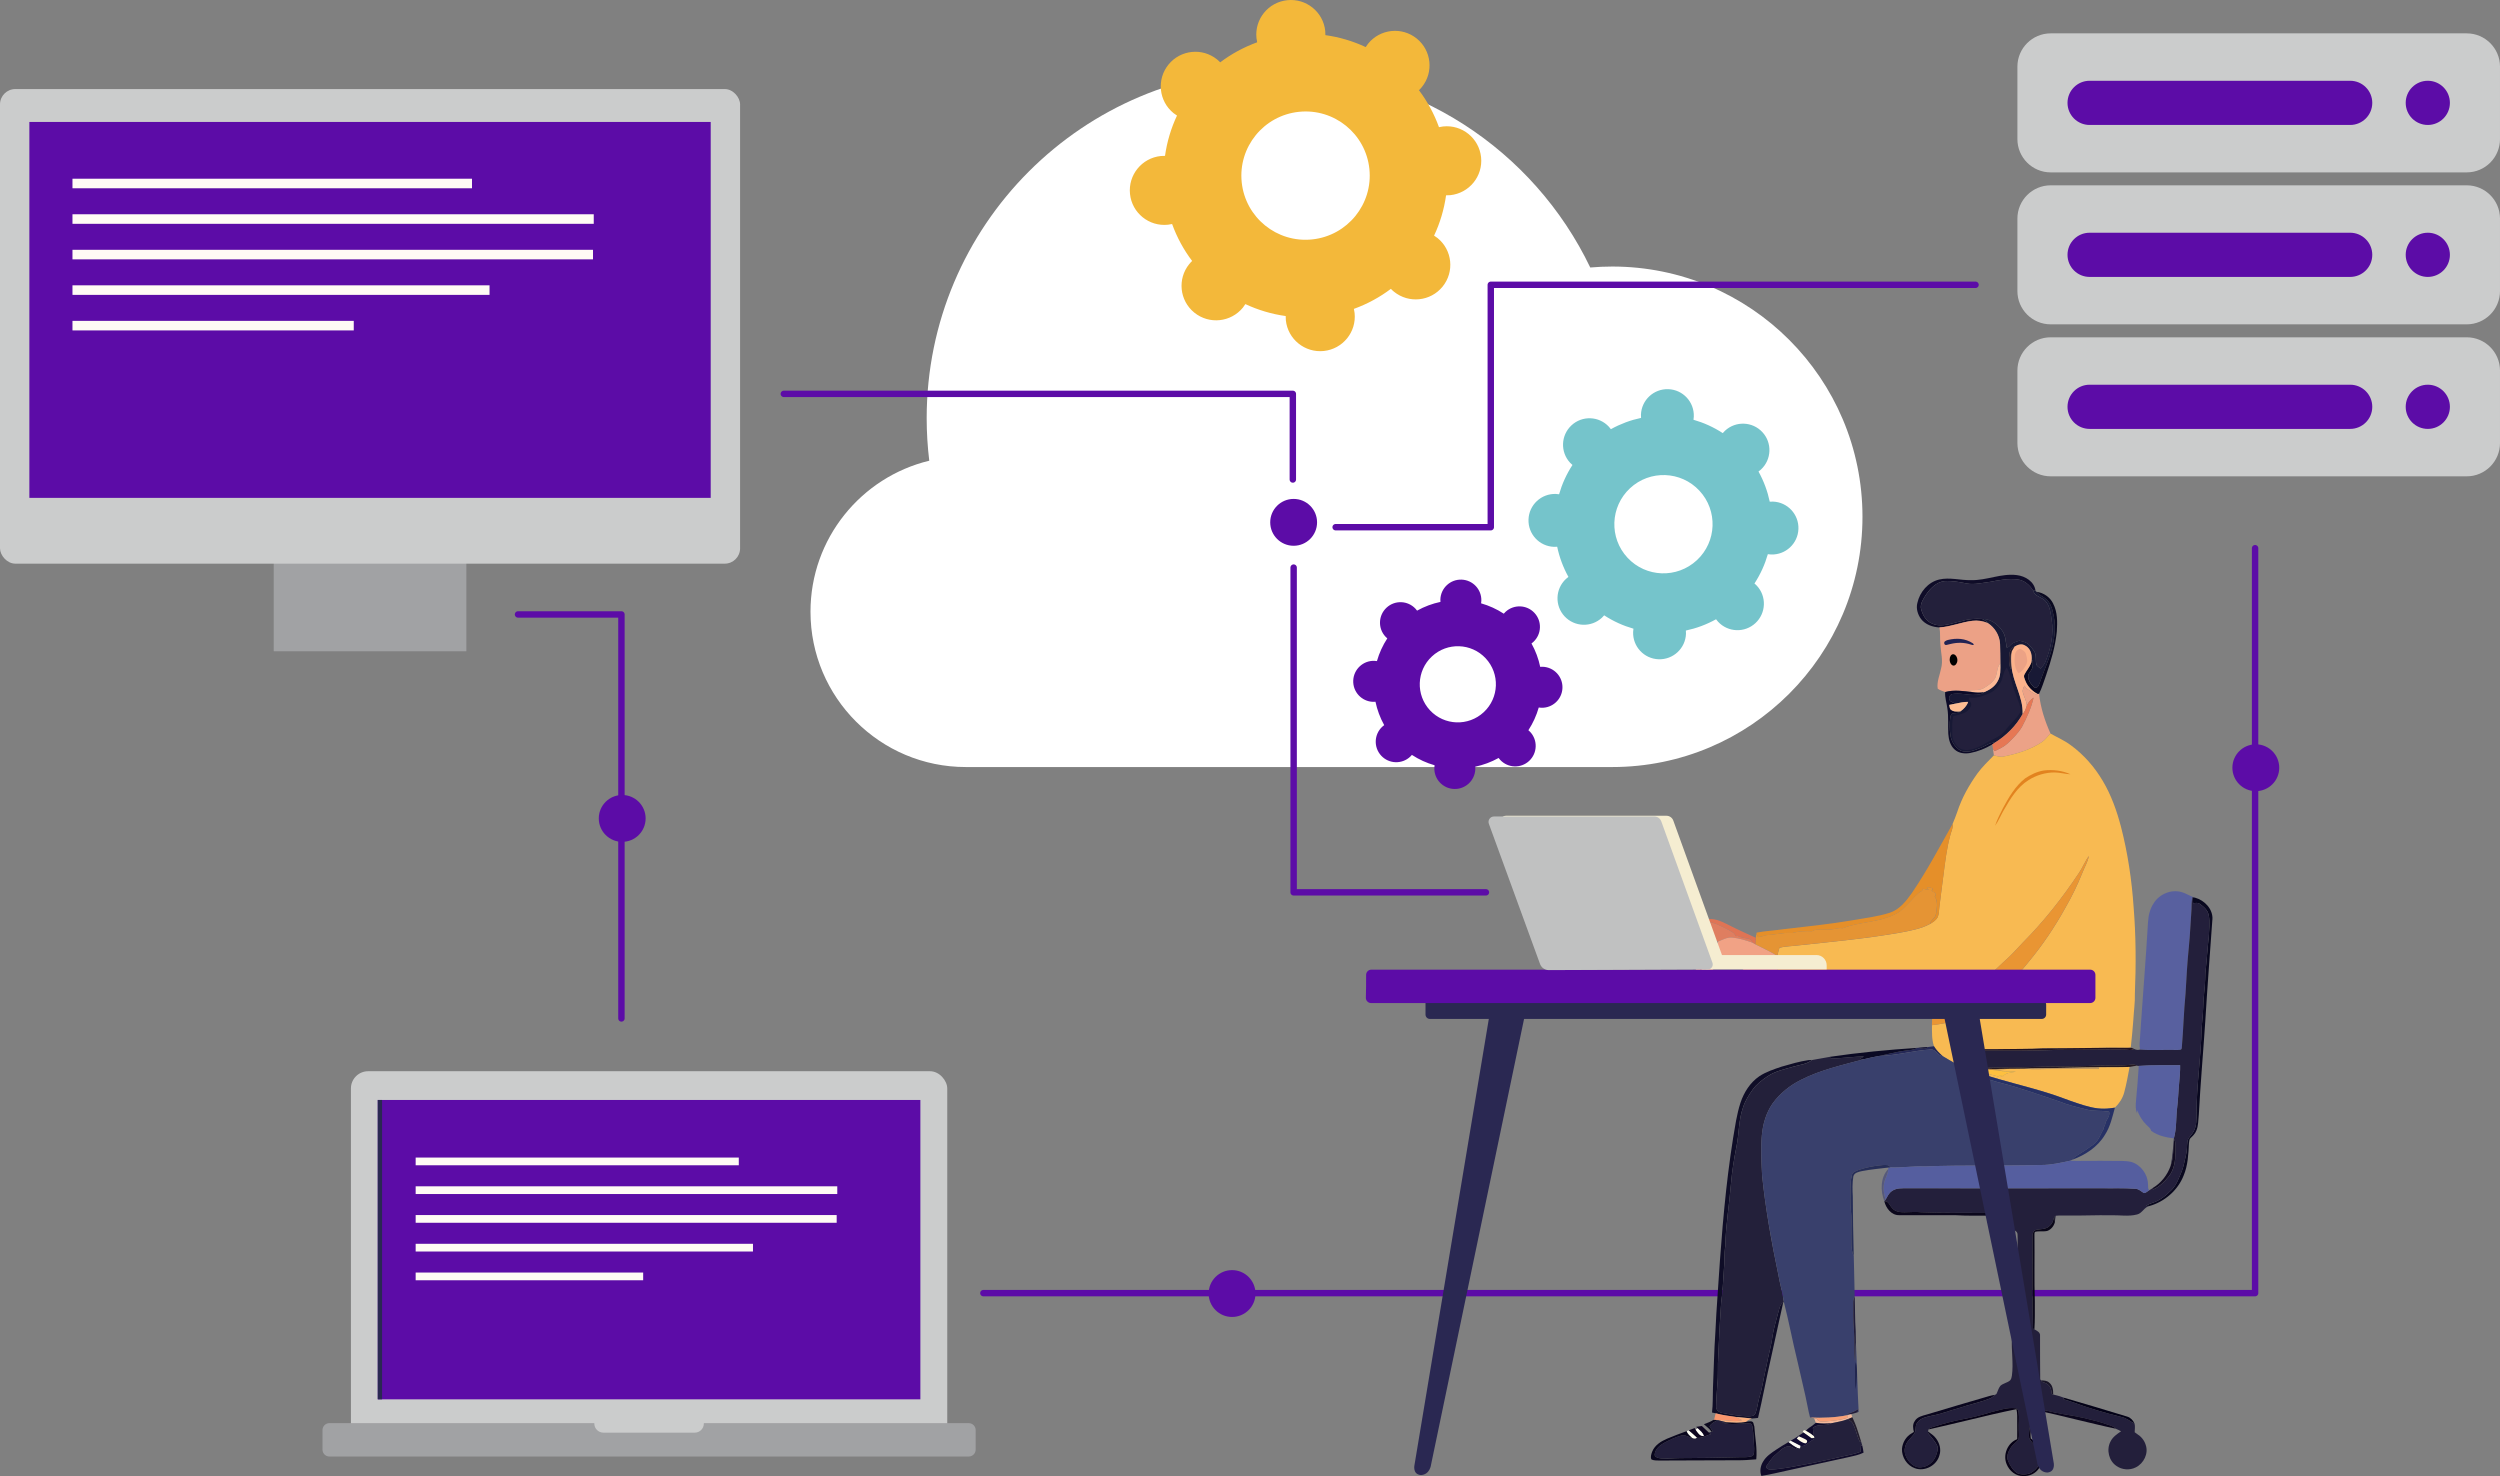 <?xml version="1.0" encoding="UTF-8"?>
<svg id="uuid-ad409c96-7011-4e8d-aed0-58d5f36c43c5" data-name="Laag 2" xmlns="http://www.w3.org/2000/svg" viewBox="0 0 1169.72 690.6">
  <rect x="0" y="0" width="1169.72" height="690.6" fill="#808080" stroke="none"/>
  <defs>
    <style>
      .uuid-35ac8d93-2a07-4bc7-a780-4e9140538a73 {
        fill: #b98944;
      }

      .uuid-6ea5301a-43ac-47b2-87b9-15a5a1b73c4a {
        fill: #0b061d;
      }

      .uuid-9e23e298-d696-4325-bb9d-35f969e44a77 {
        fill: #fffae6;
      }

      .uuid-34cbb069-adea-4eb1-9dbb-00746f497b4c {
        fill: #23131f;
      }

      .uuid-1848aafd-d556-44c5-99ef-a99793d8466d {
        fill: #273165;
      }

      .uuid-01d152e7-9fe5-4c5f-9923-e4eb5dd7e5d6 {
        fill: #58609f;
      }

      .uuid-d95e40a8-2bb2-40a6-a395-22e42d29e13e {
        fill: #2a2852;
      }

      .uuid-e85fbfb7-cda4-4ca9-bc50-7c20ae70374a {
        fill: none;
        stroke: #5c0ca7;
        stroke-linecap: round;
        stroke-linejoin: round;
        stroke-width: 3px;
      }

      .uuid-6b27e0bc-7ee9-420e-883e-081f7ee5d184 {
        fill: #100b32;
      }

      .uuid-96e2f60c-fd0e-422c-a798-f7439d0b785c {
        fill: #e99533;
      }

      .uuid-5ddf57b9-cf1d-4348-90e3-8b2154ecc1f5 {
        fill: #e67754;
      }

      .uuid-64aa8d83-9d20-4413-a1b3-32dd5e90c827 {
        fill: #5c0ca7;
      }

      .uuid-37d928a6-2c6f-48b6-82cb-1440938d6c2e {
        fill: #23203a;
      }

      .uuid-3eeb2507-b101-4255-a2e9-75baa1cd693b {
        fill: #211526;
      }

      .uuid-a1532f84-7855-4caf-91de-423c45b98478 {
        fill: #030117;
      }

      .uuid-631b2508-ff5a-46b5-95b5-d5ad9974bcab {
        fill: #0a0923;
      }

      .uuid-5c661fec-6a66-420e-bb48-bbd613ddd6ec {
        fill: #fdfefd;
      }

      .uuid-53f75cea-2c6c-4d15-bc1a-da997a95c56e {
        fill: #221e3b;
      }

      .uuid-ca6d3f63-b485-4d4f-b501-f00488e0e4f6 {
        fill: #09061d;
      }

      .uuid-e3b29e78-11a5-4571-84fe-aa43e0ac0175 {
        fill: #f5edd1;
      }

      .uuid-ab7c6dd6-62ad-4963-b728-df5e316ce7f4 {
        fill: #fcb28b;
      }

      .uuid-7408d1c3-babb-4491-ac24-23f82a9f799f {
        fill: #23203c;
      }

      .uuid-1e6f72ab-f6fc-4e56-859d-90cbd61ebc4e {
        fill: #252856;
      }

      .uuid-e9e5ac60-4703-4491-9238-fd568c2810fd {
        fill: #5760a0;
      }

      .uuid-40bf461e-8cbf-4ff6-8c5f-b4373b6f90e1 {
        fill: #fdb996;
      }

      .uuid-5c6fc44e-8bd7-4b34-8d04-62d2727ce4b0 {
        fill: #0f0d27;
      }

      .uuid-4838dec6-3acf-4405-be09-430cfabfd8e0 {
        fill: #f9a178;
      }

      .uuid-443edc26-ce18-4bc7-8784-dfa7141fe727 {
        fill: #211d3b;
      }

      .uuid-bb3f3531-0c0e-4a27-967e-f0291f821a6e {
        fill: #fab07f;
      }

      .uuid-5dccb42e-f7dd-49d9-a9b9-a88c5f183487 {
        fill: #0c091f;
      }

      .uuid-bea6f209-1950-4e76-a141-ab223ac97a51 {
        fill: #0a061e;
      }

      .uuid-c66eaa47-2ab6-47df-8d4e-a69bc991a444 {
        fill: #f3b83a;
      }

      .uuid-860f8161-595b-45bc-932f-d1d1fed96c81 {
        fill: #222354;
      }

      .uuid-a5723d48-2718-42ba-a46e-c40a52106a7c {
        fill: #090618;
      }

      .uuid-8bfb042e-0b69-4f76-bad3-5144967c9b67 {
        fill: #fefef6;
      }

      .uuid-31d65908-779b-44b7-b126-5c100057e81a {
        fill: #f3b89a;
      }

      .uuid-c695fdbd-ff9e-484d-b183-5d452da01b21 {
        fill: #fff;
      }

      .uuid-dfc25abc-f14c-4692-a0c2-aa7de7b6c2cf {
        fill: #f9bb51;
      }

      .uuid-a4924e11-a2ed-40e7-a04a-414c0ea302b8 {
        fill: #0b071c;
      }

      .uuid-c33eec89-3d76-4c51-ad3d-71202316d0a6 {
        fill: #100b2a;
      }

      .uuid-8bcefa93-ad94-4de5-9cb7-369f692aef11 {
        fill: #febe92;
      }

      .uuid-a854831b-7783-4d03-a2e8-5dbd83cc9872 {
        fill: #a1a2a4;
      }

      .uuid-123c948e-496c-4955-b27e-f954807063c5 {
        fill: #df7455;
      }

      .uuid-36adcc0f-05cc-4a7d-be08-a8acd9e3a668 {
        fill: #fffef8;
      }

      .uuid-0d0df783-19c5-408e-b802-852b2ce123e4 {
        fill: #110c22;
      }

      .uuid-a29975ed-2b49-4187-b016-663125fe2cb1 {
        fill: #0c0b2e;
      }

      .uuid-edd35eb8-e66d-48eb-b742-c6b66ae8adca {
        fill: #56597b;
      }

      .uuid-cc3fc5c5-0a84-4d44-9684-282dde371b69 {
        fill: #cbcccc;
      }

      .uuid-ae4d2dbc-9767-4270-9a6a-ff80b0495fcd {
        fill: #cbcccc;
      }

      .uuid-6516672e-58f6-4608-91fb-c54a48d2bf3c {
        fill: #fec03f;
      }

      .uuid-9423e2f6-4ca7-444e-b575-44d779a95f8b {
        fill: #0c0a27;
      }

      .uuid-28e390ca-4c6d-4064-8953-237b1b9bc14f {
        fill: #23203b;
      }

      .uuid-ff013bec-aa23-4425-86d8-4a8ec5684638 {
        fill: #fcfbf5;
      }

      .uuid-ad536819-625a-48a0-93e2-0e376981472b {
        fill: #75c4cb;
      }

      .uuid-65af0651-fe3e-4d2c-8917-d4fe86adab00 {
        fill: #fdb88b;
      }

      .uuid-21d1bbf4-5e3b-4965-b5cc-b520922b33d0 {
        fill: #262e58;
      }

      .uuid-c44fa50f-6b6b-4dc5-a789-e32f0464f517 {
        fill: #555e9f;
      }

      .uuid-b5cdd90b-d38f-4453-90aa-5e65bf7d572d {
        fill: #eca285;
      }

      .uuid-a5131458-d16a-4bc9-b75e-d5c132439b5f {
        fill: #0f0c28;
      }

      .uuid-05e4ddd4-cac4-4aaf-9df8-c29f3dbeee99 {
        fill: #eca186;
      }

      .uuid-8dd50353-c94b-4a68-978f-fc5d9f2feb3c {
        fill: #09081f;
      }

      .uuid-789d49a9-e2a3-466f-914e-90e1780de9f4 {
        fill: #f8ba52;
      }

      .uuid-3dd23bd1-636a-43c8-9168-2e5b307e853e {
        fill: #e58f29;
      }

      .uuid-ee72e341-464b-426a-b8c0-e48a52801e0d {
        fill: #eca287;
      }

      .uuid-ab34811f-a660-4320-80a4-e9e7b0566a16 {
        fill: #060116;
      }

      .uuid-4428f049-7c1e-4807-b98f-3059701a9610 {
        fill: #1d2149;
      }

      .uuid-575c5468-baa7-42ba-a720-981f0b19c5a1 {
        fill: #c2995e;
      }

      .uuid-6d701758-5e4e-428f-8528-01dc7af5c814 {
        fill: #fffbf5;
      }

      .uuid-dae57276-5d5d-4b42-b44c-720223a80a52 {
        fill: #241820;
      }

      .uuid-0348c705-5858-48ae-8310-7dc2a084456b {
        fill: #df7e60;
      }

      .uuid-68b5798b-5f44-4a8a-9629-7dcfbe080cd0 {
        fill: #231f3b;
      }

      .uuid-7ae6a3e6-3e70-44ae-b33e-f058cb174c66 {
        fill: #221c2d;
      }

      .uuid-1c64ef9b-468c-4aba-9ba1-2f068cc8209f {
        fill: #e59434;
      }

      .uuid-e856826b-95a8-4036-9443-42636b8da02b {
        fill: #0a0920;
      }

      .uuid-ef375040-2463-4543-b4c6-2b417feea0ab {
        fill: #c0c1c1;
      }

      .uuid-f125602e-c101-4738-88b0-644eb60d7172 {
        fill: #0d0520;
      }

      .uuid-bbe0f0c7-6aed-4979-b1c3-683377cfeb18 {
        fill: #0e092a;
      }

      .uuid-50eea2ef-7799-465d-9120-8a0a0624ec90 {
        fill: #e2831f;
      }

      .uuid-26f67466-eb70-4331-8235-29cc24b12173 {
        fill: #fffdec;
      }

      .uuid-8cf1eb12-bd02-46d5-9828-f388c1b18521 {
        fill: #f9966d;
      }

      .uuid-4fb6a0ad-6a63-4571-8c85-1044c2150017 {
        fill: #a1a2a4;
      }

      .uuid-4fac1470-24e1-4bc1-a3ae-3c52f8277035 {
        fill: #f1a285;
      }

      .uuid-801f0863-e822-4009-9c64-a195ef2d5803 {
        fill: #181935;
      }

      .uuid-e538aa93-8013-424a-984c-598dbc143132 {
        fill: #191528;
      }

      .uuid-6ddb7fab-ec45-4972-b499-aa1de54c9a9c {
        fill: #39406c;
      }
    </style>
  </defs>
  <g id="uuid-3f834f39-cd72-4537-aa6a-c803d35f6055" data-name="Laag 2">
    <g>
      <path class="uuid-c695fdbd-ff9e-484d-b183-5d452da01b21" d="M754.35,124.71c-3.47,0-6.9.16-10.29.45-26.31-54.85-82.36-92.73-147.25-92.73-90.15,0-163.23,73.08-163.23,163.23,0,6.74.42,13.38,1.21,19.9-31.88,7.69-55.57,36.4-55.57,70.65,0,40.14,32.54,72.68,72.68,72.68h302.44c64.67,0,117.09-52.42,117.09-117.09s-52.42-117.09-117.09-117.09Z"/>
      <path class="uuid-5c661fec-6a66-420e-bb48-bbd613ddd6ec" d="M1002.23,394.52c-.92.72-1.84,1.43-2.76,2.15.92-.72,1.84-1.43,2.76-2.15Z"/>
      <g>
        <path class="uuid-cc3fc5c5-0a84-4d44-9684-282dde371b69" d="M959.48,15.61c-8.58,0-15.56,6.98-15.56,15.56v33.93c0,8.58,6.98,15.56,15.56,15.56h194.68c8.58,0,15.56-6.98,15.56-15.56V31.17c0-8.58-6.98-15.56-15.56-15.56h-194.68Z"/>
        <g>
          <circle class="uuid-64aa8d83-9d20-4413-a1b3-32dd5e90c827" cx="1135.94" cy="48.13" r="10.34"/>
          <path class="uuid-64aa8d83-9d20-4413-a1b3-32dd5e90c827" d="M977.7,58.47h121.92c5.71,0,10.34-4.63,10.34-10.34s-4.63-10.34-10.34-10.34h-121.92c-5.71,0-10.34,4.63-10.34,10.34s4.63,10.34,10.34,10.34h0Z"/>
        </g>
      </g>
      <rect class="uuid-a854831b-7783-4d03-a2e8-5dbd83cc9872" x="128.07" y="236.24" width="90.14" height="68.48"/>
      <rect class="uuid-ae4d2dbc-9767-4270-9a6a-ff80b0495fcd" y="41.67" width="346.28" height="222.06" rx="7.18" ry="7.18"/>
      <rect class="uuid-64aa8d83-9d20-4413-a1b3-32dd5e90c827" x="13.74" y="57.06" width="318.79" height="175.89"/>
      <rect class="uuid-cc3fc5c5-0a84-4d44-9684-282dde371b69" x="164.19" y="501.21" width="279.02" height="174.32" rx="8.07" ry="8.07"/>
      <rect class="uuid-64aa8d83-9d20-4413-a1b3-32dd5e90c827" x="176.75" y="514.66" width="253.88" height="140.07"/>
      <path class="uuid-4fb6a0ad-6a63-4571-8c85-1044c2150017" d="M453.26,665.87h-123.94v.19c0,2.35-1.91,4.26-4.26,4.26h-42.73c-2.35,0-4.26-1.91-4.26-4.26v-.19h-123.94c-1.79,0-3.24,1.45-3.24,3.24v9.14c0,1.79,1.45,3.24,3.24,3.24h299.13c1.79,0,3.24-1.45,3.24-3.24v-9.14c0-1.79-1.45-3.24-3.24-3.24Z"/>
      <g>
        <path class="uuid-cc3fc5c5-0a84-4d44-9684-282dde371b69" d="M959.48,86.71c-8.58,0-15.56,6.98-15.56,15.56v33.93c0,8.58,6.98,15.56,15.56,15.56h194.68c8.58,0,15.56-6.98,15.56-15.56v-33.93c0-8.58-6.98-15.56-15.56-15.56h-194.68Z"/>
        <g>
          <circle class="uuid-64aa8d83-9d20-4413-a1b3-32dd5e90c827" cx="1135.94" cy="119.23" r="10.34"/>
          <path class="uuid-64aa8d83-9d20-4413-a1b3-32dd5e90c827" d="M977.7,129.57h121.92c5.71,0,10.34-4.63,10.34-10.34s-4.63-10.34-10.34-10.34h-121.92c-5.71,0-10.34,4.63-10.34,10.34s4.63,10.34,10.34,10.34h0Z"/>
        </g>
      </g>
      <g>
        <path class="uuid-cc3fc5c5-0a84-4d44-9684-282dde371b69" d="M959.48,157.82c-8.58,0-15.56,6.98-15.56,15.56v33.93c0,8.58,6.98,15.56,15.56,15.56h194.68c8.58,0,15.56-6.98,15.56-15.56v-33.93c0-8.58-6.98-15.56-15.56-15.56h-194.68Z"/>
        <g>
          <circle class="uuid-64aa8d83-9d20-4413-a1b3-32dd5e90c827" cx="1135.94" cy="190.34" r="10.34"/>
          <path class="uuid-64aa8d83-9d20-4413-a1b3-32dd5e90c827" d="M977.7,200.68h121.92c5.71,0,10.34-4.63,10.34-10.34s-4.63-10.34-10.34-10.34h-121.92c-5.71,0-10.34,4.63-10.34,10.34s4.63,10.34,10.34,10.34h0Z"/>
        </g>
      </g>
      <polyline class="uuid-e85fbfb7-cda4-4ca9-bc50-7c20ae70374a" points="460.11 605.04 1055.13 605.04 1055.13 256.5"/>
      <polyline class="uuid-e85fbfb7-cda4-4ca9-bc50-7c20ae70374a" points="242.37 287.49 290.76 287.49 290.76 476.51"/>
      <polyline class="uuid-e85fbfb7-cda4-4ca9-bc50-7c20ae70374a" points="924.33 133.26 821.48 133.26 697.52 133.26 697.52 246.67 624.93 246.67"/>
      <circle class="uuid-64aa8d83-9d20-4413-a1b3-32dd5e90c827" cx="605.28" cy="244.4" r="10.96"/>
      <circle class="uuid-64aa8d83-9d20-4413-a1b3-32dd5e90c827" cx="291.12" cy="382.93" r="10.96"/>
      <polyline class="uuid-e85fbfb7-cda4-4ca9-bc50-7c20ae70374a" points="604.9 224.36 604.9 184.29 366.74 184.29"/>
      <polyline class="uuid-e85fbfb7-cda4-4ca9-bc50-7c20ae70374a" points="605.28 265.57 605.28 417.51 695.25 417.51"/>
      <circle class="uuid-64aa8d83-9d20-4413-a1b3-32dd5e90c827" cx="1055.47" cy="359.21" r="10.96"/>
      <circle class="uuid-64aa8d83-9d20-4413-a1b3-32dd5e90c827" cx="576.47" cy="605.23" r="10.96"/>
      <g>
        <g>
          <path class="uuid-a5131458-d16a-4bc9-b75e-d5c132439b5f" d="M952.39,276.43c-.53-4.3-4.78-6.89-8.77-7.35-7.25-.92-14.11,2.54-21.33,2.36-4.99.14-10.01-1.45-14.96-.29-5.2,1.22-9.11,5.86-10.22,10.97-.68,2.6.16,5.4,1.73,7.52,2.01,2.61,5.41,3.78,8.6,3.93,5.25-.31,10.17-2.47,15.37-3.09,2.45-.3,4.95.06,7.22,1.04-.63-.94-1.65-1.48-2.67-1.91-3.2-.2-6.42,0-9.49,1-4.45.85-9.16,3.14-13.66,1.24-3.13-1.14-4.85-4.36-5.49-7.45-.17-2.15,1.11-4.06,2.2-5.81,2.07-3.13,4.97-6.27,8.91-6.7,3.5-.2,6.99.4,10.4,1.13,3.66.66,7.31-.35,10.93-.78,4.21-.81,8.53-1.66,12.83-1.13,3.15.41,5.67,2.58,7.28,5.21l1.1.12h0Z"/>
          <path class="uuid-28e390ca-4c6d-4064-8953-237b1b9bc14f" d="M951.3,276.32c-1.61-2.63-4.13-4.8-7.28-5.21-4.29-.54-8.62.32-12.83,1.13-3.62.42-7.27,1.43-10.93.78-3.41-.72-6.9-1.33-10.4-1.13-3.94.43-6.84,3.57-8.91,6.7-1.09,1.75-2.37,3.66-2.2,5.81.63,3.1,2.36,6.31,5.49,7.45,4.49,1.9,9.2-.39,13.66-1.24,3.07-1.01,6.29-1.2,9.49-1,3.84-.11,7.39,2.42,9.44,5.53,1.68,2.27,1.61,5.2,2.09,7.86.9.06,1.37-.86,1.99-1.34,1.01-1.11,2.55-1.34,3.88-1.87,1.6.35,3.36.67,4.55,1.9,1.01,1.08,1.97,2.22,2.71,3.5.86,1.85.26,3.97.79,5.89.48.76,1.29,1.22,1.96,1.8.9-1.04,1.79-2.11,2.31-3.39,2.47-6.09,3.89-12.79,2.86-19.35-.46-3.1-.72-6.56-2.97-8.96-1.7-1.89-5.07-2.02-5.68-4.84h0Z"/>
          <path class="uuid-801f0863-e822-4009-9c64-a195ef2d5803" d="M952.86,276.9c-.15-.16-.3-.32-.47-.47l-1.1-.12c.62,2.82,3.98,2.95,5.68,4.84,2.25,2.4,2.51,5.86,2.97,8.96,1.03,6.56-.39,13.26-2.86,19.35-.52,1.28-1.41,2.35-2.31,3.39-.67-.58-1.47-1.04-1.96-1.8-.52-1.92.08-4.04-.79-5.89-.74-1.28-1.71-2.42-2.71-3.5-1.19-1.24-2.95-1.55-4.55-1.9-1.33.53-2.87.76-3.88,1.87-.62.49-1.09,1.4-1.99,1.34-.48-2.66-.41-5.58-2.09-7.86-2.05-3.11-5.61-5.64-9.44-5.53,1.02.43,2.04.96,2.67,1.91,3.3,2.14,5.55,5.79,5.76,9.74.1,2.99.12,5.99.15,8.99.03,2.9.25,6.03-1.34,8.61-1.33,2.48-3.81,4.01-6.34,5.03-1.1,1.11-2.71,1.14-4.17,1.22-3.56.25-7.1-1.06-10.65-.36-1.37.32-1.94,2.18-1,3.23.75.57,1.65.88,2.49,1.28,1.96-.39,3.92-.92,5.94-.82-.63,1.89-2.04,3.34-3.65,4.46-1.05,1.04-2.64.6-3.92,1.07-.59.43-.66,1.21-.8,1.87-.41,2.64-.32,5.35.06,7.99.35,3.06,2.16,6.05,4.93,7.47,3.18,1.14,6.53-.27,9.49-1.46,2.11-.79,3.99-2.44,6.36-2.29,5.35-3.32,9.99-7.92,13.04-13.45.31-7.94-4.64-14.84-5.22-22.65-.16-2.24-.24-4.5.14-6.72-1.09,2.71-.19,5.72-.53,8.56-.81-2.42-.85-5.04-.55-7.55.17-1.39,1.03-2.63,2.36-3.13,1.48-.96,3.43-1.56,5.03-.49,2.93,1.49,3.41,5.16,2.78,8.08.23-.48.46-.96.68-1.43.05,1.27.18,2.59-.19,3.83-.41,1.11-1.29,1.96-1.82,3.02-.46,2.29,1.06,4.46,2.67,5.93,1.23.92,2.22-.69,2.53-1.72,2.43-7.23,6.05-14.16,6.9-21.83.66-4.21.2-8.51-.86-12.61-.54-1.87-1.36-3.76-2.89-5.03-1.43-1.26-3.32-1.93-4.52-3.45h0Z"/>
          <path class="uuid-e856826b-95a8-4036-9443-42636b8da02b" d="M960.66,282.41c-1.47-2.98-4.48-5.13-7.8-5.51,1.21,1.52,3.1,2.19,4.52,3.45,1.53,1.27,2.35,3.16,2.89,5.03,1.06,4.1,1.52,8.41.86,12.61-.85,7.67-4.47,14.61-6.9,21.83-.31,1.03-1.3,2.64-2.53,1.72-1.61-1.47-3.13-3.65-2.67-5.93.53-1.06,1.41-1.91,1.82-3.02.37-1.25.24-2.56.19-3.83-.23.47-.46.95-.68,1.43-.74,1.94-2.16,3.51-3.11,5.33-.61,1.05.12,2.21.47,3.23,1.07,2.61,3.17,4.64,5.62,5.96.17-.01.51-.04.68-.05,1.41-2.8,2.28-5.83,3.34-8.77,2.28-6.65,4.32-13.45,5.01-20.47.28-4.37.36-9.02-1.73-13h0Z"/>
          <path class="uuid-05e4ddd4-cac4-4aaf-9df8-c29f3dbeee99" d="M930.05,291.51c-2.27-.98-4.77-1.34-7.22-1.04-5.2.63-10.12,2.78-15.37,3.09.45,2.67.16,5.39.43,8.08.2,3.71,1.36,7.48.31,11.16-.59,3.1-2.08,6.2-1.58,9.4.99.85,2.34,1.08,3.51,1.58,4.16-1.16,8.49-.47,12.69.04-.63-.26-1.24-.54-1.86-.81,2.47-.25,5.18.24,7.39-1.14,2.14-1.28,4.33-2.81,5.43-5.13.77-2.16.63-4.66,2.18-6.5-.03-3-.05-6-.15-8.99-.21-3.96-2.45-7.61-5.76-9.74h0Z"/>
          <path class="uuid-ab7c6dd6-62ad-4963-b728-df5e316ce7f4" d="M947.58,302.1c-1.59-1.07-3.54-.47-5.03.49-.45.69-.9,1.38-1.28,2.12-.38,2.22-.31,4.48-.14,6.72.59,7.81,5.53,14.71,5.22,22.65,1.06-1.06,1.52-2.49,1.94-3.88,0-2.22-1.3-4.1-1.81-6.2-.34-1.15.27-2.23.76-3.22.14.26.41.78.55,1.04,1.5,1.06,2.93,2.25,4.6,3.05.24-.04.71-.13.95-.17-2.46-1.33-4.56-3.35-5.62-5.96-.35-1.02-1.08-2.18-.47-3.23.96-1.82,2.37-3.39,3.11-5.33.63-2.92.15-6.58-2.78-8.08h0Z"/>
          <path class="uuid-3eeb2507-b101-4255-a2e9-75baa1cd693b" d="M942.56,302.59c-1.33.5-2.19,1.74-2.36,3.13-.3,2.51-.26,5.13.55,7.55.34-2.83-.56-5.85.53-8.56.38-.74.83-1.44,1.28-2.12h0Z"/>
          <path class="uuid-b5cdd90b-d38f-4453-90aa-5e65bf7d572d" d="M945.23,303.59c-1.38.29-2.44,1.56-2.52,2.97-.28,2.87-.24,6.11,1.73,8.44,1.7-.76,2.79-2.41,3.6-4.01.8-1.52.35-3.29-.09-4.84-.29-1.32-1.59-2.04-2.72-2.56h0Z"/>
          <path class="uuid-40bf461e-8cbf-4ff6-8c5f-b4373b6f90e1" d="M935.95,310.24c-1.54,1.84-1.41,4.35-2.18,6.5-1.1,2.32-3.29,3.85-5.43,5.13-2.21,1.38-4.92.9-7.39,1.14.62.27,1.23.55,1.86.81,1.8.31,3.65.33,5.46.06,2.54-1.02,5.02-2.55,6.34-5.03,1.59-2.58,1.37-5.71,1.34-8.61h0Z"/>
          <path class="uuid-7408d1c3-babb-4491-ac24-23f82a9f799f" d="M938.95,312.37c-1.77,1.96-1.61,4.84-2.95,7.04-1.2,1.85-2.55,3.8-4.64,4.69-3.06,1.46-6.42,2.85-9.88,2.23-.12.29-.24.58-.36.87.73.97,1.73,2.23.91,3.47-1.38,3.12-5.05,3.72-8.02,4.35-.89,2.53-.48,5.24-.58,7.87-.11,2.57.99,5.14,2.93,6.84,1.71,1.34,4.05,1.42,6.09.92,2.4-.63,4.7-1.65,6.79-2.98,2.99-1.85,6.68-2.85,8.87-5.79,2.2-2.95,5.17-5.31,7.06-8.49.64-2.4-.64-4.74-1.44-6.95-.65-2.14-1.7-4.14-2.19-6.32-.63-2.65-1.24-5.36-2.58-7.76h0Z"/>
          <path class="uuid-ee72e341-464b-426a-b8c0-e48a52801e0d" d="M947.25,320.79c-.49.99-1.1,2.07-.76,3.22.51,2.1,1.81,3.97,1.81,6.2.68-1.55,1.78-2.88,3.2-3.8-1.06,4.82-3.17,9.34-5.44,13.69-1.79,2.99-4.28,5.46-6.81,7.83-1.72,1.59-3.89,2.54-5.99,3.53-.26-.35-.51-.71-.77-1.06.15,1.01.27,2.02.42,3.03,1.53.39,3.11.91,4.69.51,6.23-1.27,12.46-3.19,17.8-6.75,1.6-1.04,2.64-2.67,4.01-3.97-2.66-5.88-4.65-12.14-5.37-18.57-.17.01-.51.04-.68.05-.24.04-.72.13-.95.17-1.67-.79-3.1-1.99-4.6-3.05-.14-.26-.41-.79-.55-1.04h0Z"/>
          <path class="uuid-9423e2f6-4ca7-444e-b575-44d779a95f8b" d="M922.81,323.83c-4.2-.51-8.52-1.2-12.69-.04-.2,2.59.7,5.07,1.02,7.6.64,3.97.21,8,.44,11.99.19,2.64.9,5.47,2.95,7.3,1.96,1.81,4.81,2.09,7.33,1.63,3.63-.71,7.14-2.08,10.3-4.02.39-.25.79-.51,1.17-.76-2.37-.15-4.25,1.5-6.36,2.29-2.95,1.19-6.3,2.61-9.49,1.46-2.77-1.43-4.57-4.42-4.93-7.47-.38-2.64-.47-5.34-.06-7.99.15-.66.22-1.45.8-1.87,1.28-.47,2.87-.03,3.92-1.07-1.49.07-3.22.24-4.43-.84-.65-.54-.53-1.48-.74-2.22.96-.2,1.92-.39,2.88-.57-.84-.4-1.74-.71-2.49-1.28-.94-1.06-.36-2.91,1-3.23,3.55-.7,7.09.61,10.65.36,1.46-.08,3.08-.1,4.17-1.22-1.81.27-3.65.26-5.46-.06h0Z"/>
          <path class="uuid-5ddf57b9-cf1d-4348-90e3-8b2154ecc1f5" d="M951.5,326.4c-1.42.92-2.52,2.25-3.2,3.8-.43,1.39-.88,2.83-1.94,3.88-3.04,5.53-7.69,10.13-13.04,13.45-.38.25-.77.51-1.17.76.12.7.22,1.39.33,2.09.25.35.51.71.77,1.06,2.1-.99,4.27-1.94,5.99-3.53,2.53-2.37,5.03-4.84,6.81-7.83,2.28-4.35,4.39-8.87,5.44-13.69h0Z"/>
          <path class="uuid-8bcefa93-ad94-4de5-9cb7-369f692aef11" d="M920.86,328.42c-2.02-.09-3.98.43-5.94.82-.96.18-1.92.36-2.88.57.2.74.08,1.68.74,2.22,1.21,1.09,2.94.91,4.43.84,1.61-1.11,3.02-2.57,3.65-4.46h0Z"/>
          <path class="uuid-789d49a9-e2a3-466f-914e-90e1780de9f4" d="M968.88,348.66c-2.93-2.21-6.32-3.63-9.48-5.44-1.37,1.29-2.41,2.93-4.01,3.97-5.33,3.55-11.56,5.48-17.8,6.75-1.58.39-3.16-.12-4.69-.51-2.63,2.72-5.42,5.33-7.65,8.41-3.98,5.52-7.35,11.55-9.47,18.03-.61,1.92-1.44,3.77-2.19,5.65.35,1.87-.67,3.57-1.1,5.33-1.69,6.21-2.43,12.64-3.24,19.01-.65,4.79-1.26,9.59-1.84,14.39-.22,1.67-.14,3.45-.85,5.01-.82,1.4-2.25,2.28-3.61,3.1-4.1,2.24-8.8,3-13.34,3.92-15.75,2.83-31.7,4.27-47.6,6.01-3.13.46-6.35.37-9.42,1.19-.44,1.24-.71,2.53-.98,3.82-.24,3.63.04,7.28-.17,10.92.23,1.65,1.21,3.41,3.02,3.62,6.03,1.19,12.15,1.83,18.26,2.54,4.2.56,8.48.59,12.63,1.47,4.76.5,9.55.59,14.32,1.01,6.22.12,12.45.2,18.67.12,1.33,0,2.63-.22,3.93-.4,6.13-.39,12.47-.87,18.12-3.51,6.49-3.19,12-8.03,17.15-13.04,3.17-2.75,5.99-5.85,8.84-8.92,9.89-9.94,18.61-21,26.35-32.68,1.73-2.56,2.84-5.47,4.64-7.98-.52,2.9-2.12,5.43-3.15,8.15-2.22,5.55-4.84,10.92-7.83,16.1-5.01,9.05-10.8,17.68-17.43,25.62-5.9,7.33-12.56,14.14-20.26,19.6-4.61,3.42-9.73,6.2-15.22,7.93-3.1.97-6.32,1.41-9.54,1.82.02,3.29-.13,6.7.95,9.86,1.04,1.77,2.53,3.21,4.03,4.59,3.57,2.11,7.11,4.44,11.11,5.66-.83-1.11-1.5-2.42-1.5-3.84-.16-2.25,1.61-4.6,3.92-4.75,4.67-.47,9.37-.14,14.06-.31,6.49-.14,13,0,19.48-.34,13.77-.01,27.54-.37,41.32-.27-1.76-.44-3.59-.29-5.39-.3-6.2,0-12.39.04-18.59,0,7.88-.09,15.76-.05,23.64.03.46-4.22.87-8.44,1.18-12.67.21-4.15.86-8.28.73-12.44.57-13.45.51-26.94-.58-40.35-.86-12.71-2.73-25.37-5.92-37.71-1.97-7.49-4.59-14.88-8.58-21.55-3.81-6.44-8.86-12.2-14.91-16.62h0Z"/>
          <path class="uuid-50eea2ef-7799-465d-9120-8a0a0624ec90" d="M968.83,362.3c-3.89-1.77-8.28-2.32-12.51-1.81-3.18.49-6.14,1.94-8.8,3.71-4.61,3.65-7.65,8.84-10.38,13.95-1.35,2.67-2.73,5.35-3.67,8.21,1.65-2.27,2.67-4.91,4.09-7.32,3.04-5.28,6.32-10.78,11.63-14.08,3.61-2.29,7.86-3.53,12.13-3.55,2.53.03,4.99.77,7.51.88h0Z"/>
          <path class="uuid-3dd23bd1-636a-43c8-9168-2e5b307e853e" d="M912.49,390.84c.43-1.77,1.45-3.46,1.1-5.33-6.13,10.84-11.94,21.88-18.95,32.18-2.71,3.87-5.88,7.92-10.56,9.42-5.68,1.79-11.63,2.47-17.48,3.5-10.66,1.81-21.42,2.91-32.15,4.16-4.17.61-8.41.79-12.55,1.59l-.08.56c.27.55.43,1.2.94,1.59,1.59-.14,3.03-1.01,4.65-1.04,3.71-.15,7.34-1.3,11.08-.88,3.05-.88,6.28-1.01,9.43-.86,1.35-1.01,3.07-.65,4.63-.7,1.41-.03,2.83.03,4.24-.11,1.8-.16,3.55-.94,5.37-.56.81-.31,1.61-.6,2.44-.85,7.43-2.29,15.57-2.22,22.55-5.94,2.36-1.05,3.97-3.13,5.77-4.88,2.1-2.03,3.83-4.51,6.46-5.91.1-.32.19-.63.28-.94.94.23,1.89.43,2.84.61-.25-.3-.75-.9-1-1.19,1.02-.26,2.01.11,2.94.51-.21.38-.42.75-.64,1.14.79.31,1.5.78,2.08,1.4-.2.38-.41.76-.62,1.15,1.62,2.43,1.01,5.48.59,8.17-.21,1.97-2.48,2.83-2.87,4.74,1.36-.82,2.79-1.7,3.61-3.1.71-1.57.63-3.34.85-5.01.58-4.8,1.18-9.6,1.84-14.39.82-6.37,1.55-12.8,3.24-19.01h0Z"/>
          <path class="uuid-96e2f60c-fd0e-422c-a798-f7439d0b785c" d="M977.36,400.44c-1.8,2.51-2.91,5.42-4.64,7.98-7.74,11.68-16.46,22.74-26.35,32.68-2.85,3.06-5.67,6.17-8.84,8.92-5.15,5.01-10.65,9.85-17.15,13.04-5.65,2.64-11.99,3.11-18.12,3.51.86-.08,1.73-.12,2.59-.14-.46,4.4-.83,8.82-.93,13.24,3.22-.41,6.44-.86,9.54-1.82,5.49-1.73,10.61-4.51,15.22-7.93,7.7-5.45,14.36-12.26,20.26-19.6,6.64-7.94,12.42-16.58,17.43-25.62,2.99-5.18,5.62-10.55,7.83-16.1,1.03-2.72,2.63-5.25,3.15-8.15h0Z"/>
          <path class="uuid-1c64ef9b-468c-4aba-9ba1-2f068cc8209f" d="M904.41,415.74c-.93-.4-1.92-.77-2.94-.51.25.3.75.9,1,1.19-.95-.17-1.9-.38-2.84-.61-.09.31-.18.62-.28.94-2.63,1.4-4.36,3.88-6.46,5.91-1.8,1.75-3.41,3.83-5.77,4.88-6.97,3.72-15.12,3.65-22.55,5.94-.82.25-1.63.54-2.44.85-1.82-.38-3.57.4-5.37.56-1.41.14-2.82.08-4.24.11-1.56.05-3.27-.31-4.63.7-3.15-.14-6.38-.02-9.43.86-3.74-.42-7.37.74-11.08.88-1.61.04-3.06.9-4.65,1.04-.51-.39-.68-1.04-.94-1.59-.08.62-.18,1.23-.28,1.87-.16,1.02-.2,2.04-.2,3.07,3.44,1.79,7.03,3.3,10.29,5.43.27-1.29.54-2.59.98-3.82,3.06-.82,6.29-.73,9.42-1.19,15.9-1.74,31.85-3.18,47.6-6.01,4.53-.92,9.23-1.68,13.34-3.92.4-1.91,2.66-2.76,2.87-4.74.43-2.69,1.03-5.74-.59-8.17.21-.39.42-.78.62-1.15-.58-.63-1.29-1.1-2.08-1.4.22-.39.43-.76.64-1.14h0Z"/>
          <path class="uuid-01d152e7-9fe5-4c5f-9923-e4eb5dd7e5d6" d="M1020.76,417.41c-4.83-1.44-10.38.91-13.03,5.14-1.81,2.65-2.53,5.87-2.71,9.03-1.03,17.93-2.54,35.82-3.72,53.74-.11,1.92-.45,3.87,0,5.77,5.74.45,11.51.01,17.26.18.83-.07,2.3.24,2.29-1.02.72-8.43.92-16.89,1.75-25.32.43-7.25.8-14.51,1.54-21.74.61-5.93.8-11.88,1.26-17.82.06-1.86-.04-3.73.44-5.54.29.04.87.12,1.16.16-2.19-.6-4.06-1.97-6.24-2.59h0Z"/>
          <path class="uuid-8dd50353-c94b-4a68-978f-fc5d9f2feb3c" d="M1035.17,430.27c.35-4.9-3.68-9.05-8.17-10.27-.29-.04-.87-.12-1.16-.16.11.91.22,1.83.31,2.75.98-.04,2.09-.39,2.96.25,1.9,1.31,3.92,2.99,4.32,5.4.7,3.32.17,6.71.03,10.06-.67,5.6-.92,11.23-1.59,16.82-.06,4.31-.44,8.59-.89,12.87-.1,4.46-.45,8.9-.89,13.34-.27,13.18-2.35,26.25-2.37,39.44.02,2.94.07,6.07-1.41,8.72-.86,1.58-2.56,2.72-2.84,4.6-.28,2-.13,4.06-.62,6.04-.64,2.63-1.05,5.32-2.03,7.86-1.34,3.09-2.39,6.44-4.85,8.86-2.56,2.55-5.49,4.96-9.03,5.99-1.04.32-2.03.81-2.96,1.38.44.01,1.32.03,1.77.04,7.07-2,13.23-7.33,15.94-14.21,2.04-4.82,2.25-10.12,2.51-15.27.16-.78.06-1.73.72-2.28,1.07-1,2.16-2.07,2.71-3.46,1.02-2.33.87-4.93,1.17-7.4.77-14.65,2.07-29.27,3.04-43.91.95-15.83,2.18-31.65,3.31-47.47h0Z"/>
          <path class="uuid-68b5798b-5f44-4a8a-9629-7dcfbe080cd0" d="M1025.83,419.84c-.48,1.81-.38,3.69-.44,5.54-.45,5.93-.65,11.89-1.26,17.82-.74,7.23-1.12,14.49-1.54,21.74-.83,8.42-1.02,16.89-1.75,25.32,0,1.26-1.46.94-2.29,1.02-5.75-.17-11.52.27-17.26-.18-.97.24-1.94.15-2.82-.34-1.4.98-3.17.31-4.74.38-10.36-.16-20.73.2-31.09.08-12.41.55-24.85.41-37.27.4-.98-.04-1.95-.26-2.93-.42-2.32.15-4.08,2.5-3.92,4.75,0,1.42.67,2.73,1.5,3.84.94.2,1.92.25,2.88.24,2.4-.73,4.91-.29,7.36-.42,5.32-.22,10.65-.13,15.97-.19,11.67-.58,23.36-.23,35.03-.83,5.63-.19,11.3.23,16.89-.54.59.07,1.13.27,1.65.58.23.03.67.08.9.11,6.44-.49,12.9-.28,19.36-.34.08,2.9-.26,5.77-.48,8.66-.37,3.69-.43,7.39-.9,11.07-.61,4.83-.21,9.8-1.55,14.52-.42,4.31-.6,8.65-1.52,12.89,1.54-4,1.04-8.43,1.77-12.6.74,2.04.48,4.25.51,6.39-.04,3.82-.59,7.88-3.04,10.98-1.99,2.54-4.41,4.95-7.4,6.27l-.08-.77c-.59.36-1.17.71-1.75,1.1-.82.45-1.55,1.34-2.55,1.31-1.28-.77-2.39-1.99-4-1.98-5.32-.44-10.68-.16-16.01-.27-30.15.09-60.3,0-90.46,0-2.5.04-5.28-.23-7.42,1.34-1.43.95-2.12,2.58-2.95,4.02-.14.19-.43.57-.57.76,2.05-.26,2.48,2.08,3.71,3.19,1.4,1.69,3.69,1.97,5.74,1.93,2.67-.04,5.34-.26,8,0,9.79.43,19.6.19,29.39.3,1.76-.24,2.62,1.49,3.18,2.83.71,1.43,1.27,3.37,3.03,3.8,2.38.63,4.88.67,7.29,1.17.89.46,1.98,1.08,1.98,2.24.18,2.66-.08,5.33-.04,8-.02,7.75.15,15.5-.06,23.24.19,3.94.04,7.9-.32,11.83-.18,1.97-2.08,3.31-2.2,5.32-.36,5.91.8,11.85-.02,17.75-.13.76-.28,1.61-.86,2.19-1.33,1.16-3.27,1.33-4.55,2.56-.89,1.1-1.18,2.55-1.83,3.79l-.54.33s-.1.07-.14.09c-.75.71-1.56,1.41-2.56,1.76-4.62,1.84-9.53,2.77-14.22,4.4-4.31,1.12-8.44,2.86-12.84,3.61-2.38.55-5.12,1.02-6.67,3.11-1.32,1.57-.37,3.91-1.64,5.5-1.45,1.95-3.61,3.51-4.11,6.03-.81,2.63.55,5.28,2.23,7.25,1.34,1.34,3.15,2.48,5.12,2.24,3.27-.16,6.13-2.61,7.16-5.66.48-1.49,1.24-3.22.39-4.72-1.09-2.1-2.76-3.81-4.2-5.66.02-.17.05-.51.07-.68.03-.25.09-.74.12-.98.43-.49.98-.84,1.59-1.02,4.72-1.51,9.51-2.87,14.39-3.77,4.44-.79,8.81-1.92,13.11-3.26,3.86-.91,7.73-2.38,11.76-1.89.94.12,1.32,1.18,1.38,2,.27,2.52-.05,5.05.04,7.58,0,1.63.24,3.28-.09,4.89-.99,1.47-2.63,2.37-3.6,3.88-1.19,1.81-2.24,4.16-1.28,6.3.97,2.23,2.27,4.55,4.43,5.8,1.93.76,4.21.67,6.1-.16,3.02-1.65,5.47-5.04,4.8-8.61-.67-3.28-4.05-4.89-5.5-7.71-.22-1.76.12-3.52.21-5.27.11,1.41.28,2.81.43,4.22.67-4.09.04-8.25.32-12.37.41.02.8.07,1.2.11,1.9-.83,3.9.04,5.8.42,5.67,1.47,11.51,2.12,17.22,3.37,3.81.96,7.67,1.77,11.37,3.13,1.4.54,3.05.77,4.05,2.02.83.33,1.64.74,2.43,1.17-1.95,1.3-3.98,2.71-5.01,4.9-1.95,3.81-.7,9.02,2.93,11.37,2.57,1.79,6.12,2.04,8.91.63,3.77-1.81,6.15-6.58,4.66-10.61-.66-2.18-2.24-3.98-4.17-5.15-.34-.22-.66-.45-.96-.7,0-1.37.3-2.75-.08-4.09-2.05-1.05-3.86-2.62-6.18-3.08-7.82-1.88-15.52-4.22-23.07-7.01-1.41-.48-2.83-.9-4.25-1.36.18-.13.53-.41.71-.55-1.73-.59-3.46-1.18-5.26-1.57l-.58-.16c-.32-1.34-.29-2.87-1.29-3.92-.79-1-2-1.43-3.18-1.78-.16-.19-.48-.57-.64-.76-.1-.12-.29-.37-.38-.49-.13-6.79-.02-13.57-.08-20.35.2-1.62-1.45-2.36-2.62-3.02-.16-.1-.5-.29-.66-.38-.45-14.38-.16-28.79-.23-43.18.02-1.03.19-2.27,1.18-2.82,2.28-.74,5.14-.17,6.9-2.12,1.41-1.12,1.73-2.95,2.18-4.59.1.98.19,1.96.19,2.95.15-1.01.18-2.03.4-3.02,1.89-.19,3.79-.05,5.69-.08,6.65.07,13.29-.24,19.94-.15,4.14-.13,8.38.7,12.44-.36,2.46-.58,3.36-3.52,5.85-3.98-.44-.01-1.33-.03-1.77-.04.93-.58,1.92-1.06,2.96-1.38,3.54-1.03,6.47-3.44,9.03-5.99,2.47-2.42,3.52-5.77,4.85-8.86.98-2.53,1.38-5.23,2.03-7.86.49-1.98.33-4.03.62-6.04.28-1.87,1.98-3.01,2.84-4.6,1.48-2.65,1.43-5.78,1.41-8.72.02-13.19,2.1-26.27,2.37-39.44.43-4.44.79-8.88.89-13.34.45-4.28.83-8.56.89-12.87.67-5.59.92-11.23,1.59-16.82.14-3.35.67-6.74-.03-10.06-.41-2.41-2.42-4.09-4.32-5.4-.86-.64-1.97-.29-2.96-.25-.1-.92-.2-1.84-.31-2.75h0Z"/>
          <path class="uuid-123c948e-496c-4955-b27e-f954807063c5" d="M808.31,432.52c-3.08-1.53-6.48-3.1-10.01-2.39-4.66,1.08-9.09,3.65-11.89,7.6-1.48,2.15-3.32,4.19-3.99,6.76.49,1.38,2.22,1.73,3.39,1,3.96-1.99,7.61-4.58,11.71-6.31-.63-.47-1.13-1.33-2.02-1.26-1.34-.04-2.63.45-3.91.81-.28-.88-.65-1.87-.23-2.77,1.01-.99,2.33-1.56,3.54-2.25,1.62-.84,3.25-1.89,5.12-2,1.54-.14,2.95.59,4.32,1.19,2.2,1.02,4.41,2.05,6.44,3.38.65.4.99,1.11,1.39,1.73.31-.04.61-.07.9-.1,1.64.91,3.53.93,5.3,1.4.9.18,1.27,1.05,1.66,1.77.44.26.87.52,1.3.77,0-1.03.04-2.06.2-3.07-4.45-2-8.9-4.01-13.22-6.26h0Z"/>
          <path class="uuid-0348c705-5858-48ae-8310-7dc2a084456b" d="M804.34,432.91c-1.36-.6-2.78-1.33-4.32-1.19-1.87.12-3.5,1.16-5.12,2-1.21.69-2.53,1.26-3.54,2.25-.42.9-.05,1.89.23,2.77,1.28-.35,2.56-.84,3.91-.81.89-.07,1.39.79,2.02,1.26,2.2-.86,4.46,0,6.21,1.39,2.21-.79,4.34-2.19,6.78-1.9,3.27.3,6.44,1.3,9.52,2.41-.39-.71-.77-1.58-1.66-1.77-1.77-.47-3.66-.49-5.3-1.4-.29.03-.59.06-.9.1-.4-.62-.74-1.33-1.39-1.73-2.03-1.33-4.24-2.36-6.44-3.38h0Z"/>
          <path class="uuid-4fac1470-24e1-4bc1-a3ae-3c52f8277035" d="M820.02,441.09c-3.08-1.11-6.25-2.11-9.52-2.41-2.44-.28-4.57,1.11-6.78,1.9-.02.16-.05.5-.07.67-4.18,2.45-8.16,5.84-9.49,10.69-.04.09-.11.28-.15.38,1.3-.2,1.4,1.58,2.08,2.32,2.08-1.47,4.5-2.27,7.01-2.56,2.24-1.08,4.4-2.82,6.98-2.78,2.28.8,4.15,2.53,5.58,4.44,3.95,4.3,10.27,4.88,15.77,4.47.21-3.64-.06-7.29.17-10.92-3.25-2.13-6.85-3.64-10.29-5.43-.43-.25-.86-.51-1.3-.77h0Z"/>
          <path class="uuid-65af0651-fe3e-4d2c-8917-d4fe86adab00" d="M803.11,452.08c-2.51.29-4.94,1.09-7.01,2.56-.68-.75-.78-2.53-2.08-2.32-.28.69-.59,1.37-.87,2.06-.16.76-.21,1.55-.27,2.33.92.05,1.84.09,2.75.11,2.15-.51,3.81-2.05,5.71-3.07.59-.56,1.16-1.14,1.76-1.67h0Z"/>
          <path class="uuid-5c6fc44e-8bd7-4b34-8d04-62d2727ce4b0" d="M846.25,496c-4.3.62-8.48,1.87-12.65,3.07-3.61,1.22-7.3,2.41-10.49,4.53-4.24,2.93-7.13,7.48-8.75,12.32-.9,2.75-1.53,5.58-2.08,8.41-3.91,21.71-5.98,43.69-7.56,65.67-.67,11.05-1.64,22.09-2.11,33.15-.61,8.74-.75,17.51-1.14,26.26-.16,3.83.04,7.67-.45,11.48.58.1,1.14.24,1.7.38,3.06.83,6.22,1.24,9.36,1.69,2.52.29,5.06.39,7.57.75.98-.05,1.95-.17,2.91-.29,2.11-8.93,3.75-17.97,5.81-26.91,1.98-9.04,3.98-18.07,5.96-27.1-1.57.93-1.76,2.86-2.25,4.44-.95,3.75-2.15,7.45-2.76,11.28-.58,4.75-2.04,9.33-2.87,14.04-1.15,4.7-1.72,9.53-3.15,14.17-.8,2.57-.99,5.3-1.92,7.83-.57,1.54-2.39,1.54-3.77,1.5-3.92-.19-7.82-.8-11.67-1.57-1.45-.22-3.01-1.21-3-2.84.02-3.41.37-6.82.56-10.22.54-4.52.08-9.08.45-13.62.31-8.29.75-16.57,1.34-24.83.66-5.05,1-10.14,1.27-15.22.42-3.82.09-7.69.69-11.5.17-9.67,1.86-19.22,2.63-28.85.5-5.91,1.42-11.78,2.59-17.59,1.26-6.04.93-12.36,3.05-18.22.94-3.06,2.67-5.77,4.5-8.37,1.84-2.61,4.44-4.52,7.03-6.3,3.7-2.45,8.11-3.34,12.3-4.56,2.87-.8,6.11-1.09,8.47-3.05"/>
          <path class="uuid-37d928a6-2c6f-48b6-82cb-1440938d6c2e" d="M847.83,495.97c-2.36,1.96-5.6,2.25-8.47,3.05-4.2,1.22-8.6,2.11-12.3,4.56-2.59,1.78-5.19,3.69-7.03,6.3-1.83,2.59-3.55,5.31-4.5,8.37-2.12,5.86-1.79,12.18-3.05,18.22-1.18,5.81-2.1,11.67-2.59,17.59-.77,9.63-2.46,19.17-2.63,28.85-.59,3.81-.27,7.67-.69,11.5-.27,5.08-.62,10.17-1.27,15.22-.59,8.27-1.03,16.55-1.34,24.83-.37,4.53.09,9.09-.45,13.62-.19,3.4-.54,6.81-.56,10.22-.01,1.63,1.54,2.62,3,2.84,3.85.77,7.75,1.38,11.67,1.57,1.38.04,3.2.04,3.77-1.5.93-2.53,1.11-5.26,1.92-7.83,1.43-4.64,2-9.47,3.15-14.17.83-4.71,2.3-9.29,2.87-14.04.61-3.83,1.81-7.53,2.76-11.28.5-1.58.69-3.51,2.25-4.44l.31-.27c-.57-4.32-1.86-8.5-2.6-12.8-3.21-15.3-5.97-30.71-7.58-46.26-.31-6.23-.65-12.48-.14-18.7.46-5.38,1.98-10.73,5.11-15.19,3.37-4.63,7.96-8.33,13.06-10.89,9.22-4.74,19.42-6.97,29.35-9.67-.38-.06-1.14-.17-1.51-.22.59-.4,1.19-.79,1.78-1.18-4.42.16-8.82.67-13.24.98-.79.02-1.57-.06-2.36-.16-.1-.15-.29-.44-.39-.59"/>
          <path class="uuid-1e6f72ab-f6fc-4e56-859d-90cbd61ebc4e" d="M904.88,489.52c-.89.12-1.79.27-2.69.36-1.33,1.14-3.1.8-4.61.33-.17.02-.51.05-.67.08-1.52,1.07-3.46.91-5.22,1.23-4.24.52-8.35,1.76-12.55,2.55,8.12-.18,15.99-2.51,24.07-3.02,2.56-.4,3.28,2.97,5.7,3.06-1.5-1.37-2.99-2.82-4.03-4.59h0Z"/>
          <path class="uuid-a29975ed-2b49-4187-b016-663125fe2cb1" d="M902.2,489.89c-1.54.08-3.08.12-4.61.33,1.52.47,3.29.81,4.61-.33h0Z"/>
          <path class="uuid-631b2508-ff5a-46b5-95b5-d5ad9974bcab" d="M896.91,490.29c-13.63.9-27.25,2.19-40.78,4.19.1.15.29.44.39.59.79.1,1.58.18,2.36.16,4.41-.31,8.81-.82,13.24-.98-.59.39-1.19.78-1.78,1.18.38.05,1.14.16,1.51.22,2.42-.58,4.85-1.14,7.3-1.57,4.2-.8,8.3-2.03,12.55-2.55,1.76-.31,3.69-.16,5.22-1.23h0Z"/>
          <path class="uuid-34cbb069-adea-4eb1-9dbb-00746f497b4c" d="M998.48,490.74c-.29-.12-.88-.36-1.18-.48-13.77-.1-27.54.26-41.32.27-6.49.34-12.99.2-19.48.34-4.68.17-9.39-.16-14.06.31.98.16,1.94.38,2.93.42,12.42,0,24.86.14,37.27-.4,10.37.12,20.73-.25,31.09-.08,1.57-.07,3.34.6,4.74-.38h0Z"/>
          <path class="uuid-6ddb7fab-ec45-4972-b499-aa1de54c9a9c" d="M908.92,494.11c-2.42-.09-3.14-3.46-5.7-3.06-8.08.52-15.95,2.84-24.07,3.02-2.45.43-4.87.99-7.3,1.57-9.93,2.7-20.13,4.93-29.35,9.67-5.1,2.57-9.69,6.26-13.06,10.89-3.12,4.46-4.64,9.82-5.11,15.19-.51,6.22-.17,12.48.14,18.7,1.61,15.55,4.38,30.96,7.58,46.26.74,4.29,2.03,8.47,2.6,12.8,2.36,9.21,4.09,18.58,6.37,27.81,1.23,5.35,2.48,10.7,3.69,16.06.78,3.4,1.3,6.85,2.2,10.23,5.79.27,11.67.04,17.37-1.08.57-.15,1.13-.3,1.69-.44-.73-.01-1.47-.03-2.2-.04,2-.53,3.98-1.22,5.7-2.4-.09.49-.19,1-.29,1.51.12-.04.35-.13.47-.18-.6-10.86-.79-21.74-1.3-32.61-.33,3.01-.04,6.05-.43,9.07-.57-4.9-.08-9.85-.49-14.76-.4-4.27-.27-8.57-.31-12.85-.06-1.03.25-2.02.67-2.94-.15-6.29-.27-12.58-.43-18.87-1.49-3.14-1.04-6.74-1.12-10.1-.11-3.85.24-7.74-.25-11.57-.31-2.48-.16-4.99-.19-7.49,0-2.93-.06-5.91.71-8.76.35-1.41,1.94-1.81,3.1-2.32,3.68-1.26,7.55-2.01,11.43-2.3,1.2.04,2.92-.36,3.43,1.1,5.38.2,10.72-.67,16.11-.46,18.17-.72,36.37-.19,54.54-.67,4.58,0,9.05-1.02,13.5-2,.24-.11.73-.32.97-.43.46-.72,1.1-1.3,1.83-1.73,2.81-1.72,5.54-3.55,8.19-5.49,2.4-1.72,3.1-4.75,4.62-7.13.01-.17.04-.51.05-.67.48-.77.81-1.6.89-2.5.71-1.57,2.21-3.17,1.66-4.99-3.58-.66-7.33-.03-10.85-1.1-4.3-1.05-8.62-2.05-12.72-3.76-8.6-2.81-17.08-5.99-25.85-8.26-4.13-1.06-8.28-2.22-12.14-4.05.71-.5,1.59-.41,2.4-.4l-.45-.22c-.59-.1-1.19-.23-1.78-.37-.91-.27-1.8-.63-2.67-1.02.04-.24.12-.71.15-.94-.96,0-1.93-.04-2.88-.24-4-1.22-7.54-3.55-11.11-5.66h0Z"/>
          <path class="uuid-dae57276-5d5d-4b42-b44c-720223a80a52" d="M999.8,498.62c-.51-.31-1.06-.51-1.65-.58-5.59.77-11.27.35-16.89.54-11.67.6-23.36.25-35.03.83-5.32.06-10.65-.03-15.97.19-2.45.13-4.97-.31-7.36.42,3.43.34,6.87-.08,10.3.18,4.6-.04,9.19-.14,13.79-.13,4.32-.38,8.66-.2,12.99-.32,7.26-.06,14.51-.38,21.76-.38,4.9-.08,9.8.05,14.69-.16,1.12-.22,2.24-.45,3.38-.58h0Z"/>
          <path class="uuid-e9e5ac60-4703-4491-9238-fd568c2810fd" d="M1020.06,498.39c-6.45.06-12.92-.15-19.36.34-.34,5.46-.76,10.91-1.29,16.35-.18,1.95-.28,3.98.49,5.82.04-.47.08-.93.13-1.38.89,2.5,2.28,4.83,4.18,6.7.87.88,2,1.62,2.32,2.91,3.09,2.22,6.89,3.07,10.6,3.51,1.34-4.71.94-9.69,1.55-14.52.47-3.68.53-7.39.9-11.07.22-2.89.55-5.77.48-8.66h0Z"/>
          <path class="uuid-dfc25abc-f14c-4692-a0c2-aa7de7b6c2cf" d="M996.43,499.2c-4.89.22-9.79.08-14.69.16.08.2.22.62.3.82-7.05-.07-14.1,0-21.15,0-4.64-.07-9.28.26-13.91-.13-4.6-.01-9.19.08-13.79.13,1.96.41,3.96.41,5.95.36-1.41.08-2.83.18-4.24.25,2.72.83,5.58.17,8.34.66-2.11.43-4.63.29-6.09,2.18-.17-.15-.35-.28-.52-.41-.08.13-.23.38-.31.51-.12-.12-.35-.37-.47-.5-.33.13-.67.27-1.01.42-2.5-.65-5.02-1.5-7.64-1.33l.45.22c10.22,3.42,20.78,5.72,31.04,9,4.45,1.37,8.76,3.17,13.19,4.61,4.17,1.38,8.49,2.73,12.94,2.57,1.58,0,3.14-.27,4.71-.47,2.03-1.92,3.58-4.31,4.34-7.01,1.07-3.97,1.8-8.03,2.55-12.06h0Z"/>
          <path class="uuid-575c5468-baa7-42ba-a720-981f0b19c5a1" d="M981.74,499.37c-7.26,0-14.51.32-21.76.38-4.33.12-8.67-.06-12.99.32,4.63.39,9.27.06,13.91.13,7.05,0,14.1-.08,21.15,0-.08-.2-.22-.62-.3-.82h0Z"/>
          <path class="uuid-35ac8d93-2a07-4bc7-a780-4e9140538a73" d="M933.2,500.2c-3.43-.26-6.87.16-10.3-.18-.04.23-.12.7-.15.94.87.38,1.76.75,2.67,1.02-.35-.41-.7-.82-1.06-1.22,3.51-.14,7.04-.26,10.54.06,1.41-.08,2.83-.18,4.24-.25-1.99.05-3.99.05-5.95-.36h0Z"/>
          <path class="uuid-6516672e-58f6-4608-91fb-c54a48d2bf3c" d="M934.91,500.81c-3.5-.31-7.03-.2-10.54-.06.35.4.71.81,1.06,1.22.59.14,1.19.27,1.78.37,2.63-.17,5.14.67,7.64,1.33.34-.15.68-.29,1.01-.42.12.12.36.37.47.5.08-.13.23-.38.31-.51.18.13.35.27.52.41,1.45-1.89,3.97-1.75,6.09-2.18-2.76-.49-5.62.17-8.34-.66h0Z"/>
          <path class="uuid-1848aafd-d556-44c5-99ef-a99793d8466d" d="M958.7,511.56c-10.26-3.27-20.82-5.58-31.04-9-.8,0-1.69-.09-2.4.4,3.86,1.84,8.01,2.99,12.14,4.05,8.76,2.27,17.25,5.45,25.85,8.26,4.09,1.7,8.42,2.71,12.72,3.76,3.52,1.07,7.27.44,10.85,1.1.55,1.82-.94,3.42-1.66,4.99-.08.9-.41,1.73-.89,2.5-.01.17-.04.51-.05.67-1.52,2.39-2.21,5.42-4.62,7.13-2.65,1.94-5.38,3.77-8.19,5.49-.73.42-1.37,1-1.83,1.73,6.1-2.22,11.89-5.97,15.28-11.65,2.52-3.84,3.47-8.37,4.68-12.73-1.57.2-3.13.46-4.71.47-4.45.16-8.77-1.19-12.94-2.57-4.43-1.45-8.73-3.24-13.19-4.61h0Z"/>
          <path class="uuid-0d0df783-19c5-408e-b802-852b2ce123e4" d="M1017.88,539.31c-.03-2.13.24-4.34-.51-6.39-.73,4.17-.22,8.6-1.77,12.6-1.49,4.23-4.4,7.96-8.25,10.26l.08.77c2.99-1.32,5.41-3.73,7.4-6.27,2.44-3.1,2.99-7.15,3.04-10.98h0Z"/>
          <path class="uuid-c44fa50f-6b6b-4dc5-a789-e32f0464f517" d="M968.61,543.09c-4.44.97-8.92,2-13.5,2-18.18.48-36.37-.05-54.54.67-5.38-.21-10.72.65-16.11.46l-.93.07c-.01.16-.04.48-.05.64.03,2.4-1.53,4.37-1.94,6.68-.51,2.58-.03,5.21.68,7.7.83-1.44,1.52-3.06,2.95-4.02,2.13-1.57,4.92-1.3,7.42-1.34,30.15,0,60.3.09,90.46,0,5.34.11,10.69-.17,16.01.27,1.61-.01,2.72,1.21,4,1.98,1,.03,1.73-.86,2.55-1.31-.83-.71-.43-1.91-.59-2.84-.11-4.63-3.34-9.04-7.79-10.39-3.18-.74-6.48-.39-9.71-.49-6.3-.12-12.61.12-18.9-.07h0Z"/>
          <path class="uuid-21d1bbf4-5e3b-4965-b5cc-b520922b33d0" d="M884.46,546.21c-.51-1.46-2.23-1.06-3.43-1.1-3.88.28-7.74,1.04-11.43,2.3-1.17.51-2.75.9-3.1,2.32-.76,2.85-.71,5.83-.71,8.76.03,2.49-.12,5,.19,7.49.5,3.84.15,7.72.25,11.57.08,3.37-.37,6.96,1.12,10.1-.27-9.29-.39-18.58-.44-27.87-.19-3.1-.24-6.25.24-9.32.43-1.84,2.56-2.17,4.11-2.53,4.06-.78,8.18-1.14,12.27-1.64l.93-.07h0Z"/>
          <path class="uuid-edd35eb8-e66d-48eb-b742-c6b66ae8adca" d="M883.48,546.93c-3.72,4.05-3.7,10.25-1.83,15.13.14-.19.43-.57.57-.76-.71-2.49-1.19-5.12-.68-7.7.4-2.3,1.97-4.28,1.94-6.68h0Z"/>
          <path class="uuid-a4924e11-a2ed-40e7-a04a-414c0ea302b8" d="M885.36,565.26c-1.22-1.11-1.65-3.45-3.71-3.19.78,3.22,3.31,6.55,6.91,6.5,8.87.04,17.74-.02,26.6.02,4.95.31,9.9.18,14.85.22-.07,1.46-.36,3.1.56,4.38.94,1.38,2.3,2.81,4.09,2.85,2.46.17,4.93.11,7.39.08-.02-.21-.05-.62-.06-.82-2.41-.51-4.91-.54-7.29-1.17-1.76-.43-2.32-2.36-3.03-3.8-.57-1.35-1.42-3.07-3.18-2.83-9.79-.11-19.6.13-29.39-.3-2.66-.26-5.34-.05-8,0-2.06.04-4.35-.24-5.74-1.93h0Z"/>
          <path class="uuid-a5723d48-2718-42ba-a46e-c40a52106a7c" d="M961.25,568.91c-.45,1.63-.76,3.46-2.18,4.59-1.77,1.95-4.63,1.38-6.9,2.12-.99.55-1.16,1.79-1.18,2.82.08,14.39-.22,28.8.23,43.18.16.09.5.28.66.38.27-4.32.19-8.65.2-12.97-.33-10.18-.05-20.38-.18-30.57.08-.69-.17-1.48.24-2.07,1.87-.54,3.88,0,5.77-.46,1.77-.63,3.08-2.27,3.54-4.07,0-.99-.09-1.97-.19-2.95h0Z"/>
          <path class="uuid-443edc26-ce18-4bc7-8784-dfa7141fe727" d="M867.79,606.53c-.41.92-.72,1.91-.67,2.94.04,4.28-.09,8.58.31,12.85.4,4.91-.08,9.86.49,14.76.39-3.01.09-6.05.43-9.07-.01-1.74-.02-3.49-.08-5.22-.4-5.41-.26-10.84-.47-16.26h0Z"/>
          <path class="uuid-4428f049-7c1e-4807-b98f-3059701a9610" d="M868.34,637.31c-.55,1.61-.29,3.34-.33,5.02.05,2.56-.14,5.14.28,7.68.39-4.2.91-8.52.05-12.7h0Z"/>
          <path class="uuid-e538aa93-8013-424a-984c-598dbc143132" d="M958.86,646.98c-1.02-1.05-2.53-1.06-3.89-1.13.16.19.48.57.64.76,1.17.35,2.39.78,3.18,1.78,1,1.05.97,2.59,1.29,3.92l.58.16c.04-1.95-.16-4.18-1.8-5.5h0Z"/>
          <path class="uuid-bea6f209-1950-4e76-a141-ab223ac97a51" d="M933.43,652.62c-.9.15-1.8.31-2.68.57-9.78,2.8-19.52,5.77-29.28,8.66-2.08.59-4.53,1.08-5.64,3.17-1.02,1.48-.78,3.31-.34,4.95-.25.16-.75.48-.99.64-2.64,1.45-4.34,4.31-4.59,7.29-.14,3.89,2.33,7.78,6.05,9.08,4.63,1.69,10.21-1.3,11.47-6.04.91-2.7.09-5.7-1.58-7.92-.98-1.33-2.39-2.24-3.69-3.21-.02.17-.05.51-.07.68,1.44,1.85,3.12,3.56,4.2,5.66.85,1.5.1,3.22-.39,4.72-1.03,3.05-3.89,5.5-7.16,5.66-1.97.24-3.78-.9-5.12-2.24-1.67-1.96-3.03-4.62-2.23-7.25.51-2.52,2.67-4.08,4.11-6.03,1.26-1.59.31-3.93,1.64-5.5,1.54-2.1,4.29-2.57,6.67-3.11,4.4-.75,8.53-2.49,12.84-3.61,4.69-1.63,9.6-2.56,14.22-4.4,1-.35,1.81-1.05,2.56-1.76h0Z"/>
          <path class="uuid-a1532f84-7855-4caf-91de-423c45b98478" d="M995.42,662.85c-9.8-3.05-19.66-5.9-29.5-8.81-.18.14-.53.41-.71.55,1.41.46,2.84.87,4.25,1.36,7.54,2.79,15.25,5.13,23.07,7.01,2.32.46,4.13,2.03,6.18,3.08-.67-1.41-1.75-2.71-3.29-3.18h0Z"/>
          <path class="uuid-ab34811f-a660-4320-80a4-e9e7b0566a16" d="M944.5,660.9c-.06-.82-.44-1.89-1.38-2-4.03-.49-7.9.98-11.76,1.89-4.3,1.34-8.67,2.47-13.11,3.26-4.88.9-9.66,2.26-14.39,3.77-.61.18-1.16.52-1.59,1.02,6.43-1.45,12.85-2.98,19.25-4.51,7.29-1.78,14.59-3.5,21.95-5,.48,2.01.33,4.09.35,6.15-.01,2.63.05,5.26-.01,7.9-4.5,1.67-6.81,7.38-4.91,11.74,1.25,3.1,4.31,5.65,7.77,5.5,2.89.16,5.81-1.2,7.38-3.66,2.44-3.27,2.09-8.09-.5-11.18-.89-1.17-2.19-1.88-3.38-2.7-.05-.42-.09-.83-.12-1.23-.16-1.41-.32-2.82-.43-4.22-.09,1.75-.43,3.51-.21,5.27,1.45,2.82,4.83,4.44,5.5,7.71.67,3.57-1.78,6.96-4.8,8.61-1.89.82-4.17.92-6.1.16-2.16-1.26-3.46-3.57-4.43-5.8-.96-2.14.09-4.49,1.28-6.3.96-1.51,2.6-2.41,3.6-3.88.32-1.61.08-3.26.09-4.89-.08-2.52.23-5.06-.04-7.58h0Z"/>
          <path class="uuid-6ea5301a-43ac-47b2-87b9-15a5a1b73c4a" d="M957.36,659.98c-1.9-.38-3.89-1.25-5.8-.42,6.79,1.45,13.54,3.06,20.28,4.72,6.05,1.4,12.07,2.96,18.15,4.21-.99-1.25-2.64-1.48-4.05-2.02-3.7-1.36-7.56-2.17-11.37-3.13-5.72-1.25-11.55-1.9-17.22-3.37h0Z"/>
          <path class="uuid-443edc26-ce18-4bc7-8784-dfa7141fe727" d="M869.47,659.29c-1.72,1.18-3.69,1.87-5.7,2.4.74.02,1.48.03,2.2.04l.23-.06c1.01-.26,2-.56,2.98-.88.1-.51.2-1.02.29-1.51h0Z"/>
          <path class="uuid-8cf1eb12-bd02-46d5-9828-f388c1b18521" d="M802.73,661.28c-.21.9-.4,1.79-.65,2.69-.09.09-.27.28-.35.37.65-.01,1.3.02,1.93.11h.11c3.8-.36,7.61,1.15,11.35.03-1.02-.48-2.04-.97-3.02-1.51-3.14-.45-6.3-.86-9.36-1.69h0Z"/>
          <path class="uuid-31d65908-779b-44b7-b126-5c100057e81a" d="M866.2,661.68l-.23.06c-.56.14-1.11.29-1.69.44.04.39.08.78.11,1.18-3.21,1.09-6.61,1.37-9.97,1.71-1.54,0-3.65.53-4.38-1.27-.4-.08-.82-.16-1.23-.22.27.7.54,1.41.79,2.13,2.38.49,4.81.37,7.22.21,2.55-.56,5.18-.89,7.62-1.88.76-.31,1.51-.62,2.27-.91-.17-.49-.34-.97-.51-1.45h0Z"/>
          <path class="uuid-4838dec6-3acf-4405-be09-430cfabfd8e0" d="M864.29,662.18c-5.7,1.12-11.58,1.35-17.37,1.08.63.12,1.28.19,1.9.32.42.06.83.13,1.23.22.73,1.81,2.84,1.28,4.38,1.27,3.35-.34,6.76-.63,9.97-1.71-.03-.4-.07-.79-.11-1.18h0Z"/>
          <path class="uuid-7ae6a3e6-3e70-44ae-b33e-f058cb174c66" d="M866.71,663.12c-.75.3-1.5.61-2.27.91,1.34.59,2.49,1.54,2.94,2.98,1.1,2.37,1.59,4.98,2.7,7.35l.79.38c-.67-2.34-1.44-4.65-2.22-6.95-.24-.67-.5-1.34-.77-1.99-.08-.18-.23-.53-.31-.71-.29-.66-.59-1.31-.86-1.96h0Z"/>
          <path class="uuid-bb3f3531-0c0e-4a27-967e-f0291f821a6e" d="M819.67,663.73c-2.51-.36-5.05-.46-7.57-.75.99.54,2,1.03,3.02,1.51-3.75,1.12-7.56-.39-11.35-.02,1.4.37,2.8.68,4.2,1.05,3.05.1,6.16.5,9.15-.27.17-.17.5-.52.66-.7.61-.33,1.26-.59,1.89-.82h0Z"/>
          <path class="uuid-28e390ca-4c6d-4064-8953-237b1b9bc14f" d="M864.44,664.04c-2.44.99-5.06,1.32-7.62,1.88-2.69,1.59-6.19-.02-8.62,2.2.15,1.29.27,2.59.53,3.88.06.25.12.51.17.77-.51,0-1.02.02-1.54.03.41.26.82.52,1.23.79-2.25.62-3.61,3.59-6.22,2.9-.04.3-.13.89-.17,1.18-.43-.07-.86-.15-1.3-.21-.22.15-.67.45-.9.6-1.06-.75-2.28-1.6-3.66-1.31-2.33.51-3.89,2.44-5.63,3.92-1.76,1.41-2.88,3.41-4.19,5.21-.55,1.49,1.55,1.85,2.59,1.75,4.17-.39,8.33-1.06,12.43-1.89,8.36-1.38,16.58-3.47,24.86-5.25,1.42-.29,2.8-.74,4.16-1.23.06-.96.12-1.92.17-2.87h.62c-.14-.57-.31-1.13-.49-1.66l-.79-.38c-1.11-2.37-1.61-4.98-2.7-7.35-.44-1.44-1.6-2.39-2.94-2.98h0Z"/>
          <path class="uuid-53f75cea-2c6c-4d15-bc1a-da997a95c56e" d="M803.76,664.46h-.11c-1.39.8-3.02,1.44-3.79,2.98.56.77,1.1,1.55,1.6,2.37-.17.04-.51.12-.67.17-.31.07-.94.21-1.26.28.35.26.71.52,1.06.79-2.25.44-4.25,2.15-6.65,1.65-.63.53-1.42.37-2.13.12-1.73-.31-3.31-1.7-5.13-1.16-2.84.77-5.5,2.11-8.11,3.47-2.04,1.1-4.12,2.9-4.38,5.34-.15,1.02.98,1.48,1.78,1.7,3.34.77,6.76,0,10.14.06,8.87-.02,17.74-.13,26.6-.4,2.45-.17,5.07.32,7.38-.67.76-.93.63-2.23.66-3.34-.12-3.37-.29-6.75-.77-10.09-.16-.67-.29-1.71-1.18-1.72-4.39-.27-8.91,1.01-13.19-.45.78-.04,1.57-.07,2.34-.06-1.39-.36-2.8-.68-4.2-1.05h0Z"/>
          <path class="uuid-5dccb42e-f7dd-49d9-a9b9-a88c5f183487" d="M803.66,664.45c-.63-.08-1.28-.12-1.93-.11-1.39.9-2.96,1.44-4.5,2.04,1.27,1.12,2.67,2.13,3.58,3.58.17-.04.51-.13.67-.17-.5-.82-1.04-1.6-1.6-2.37.76-1.53,2.4-2.17,3.79-2.99h0Z"/>
          <path class="uuid-ca6d3f63-b485-4d4f-b501-f00488e0e4f6" d="M820.5,666.28c-.21-1.82-2.14-1.21-3.39-1.04-2.99.77-6.1.37-9.15.27-.77-.01-1.56.02-2.34.06,4.28,1.46,8.8.18,13.19.45.89,0,1.02,1.04,1.18,1.72.48,3.34.65,6.72.77,10.09-.04,1.11.1,2.41-.66,3.34-2.31.98-4.93.49-7.38.67-8.87.27-17.73.38-26.6.4-3.37-.05-6.8.71-10.14-.06-.79-.22-1.93-.68-1.78-1.7.27-2.45,2.34-4.24,4.38-5.34,2.61-1.37,5.27-2.7,8.11-3.47,1.82-.54,3.4.86,5.13,1.16-1.01-.95-2.18-1.85-2.65-3.22-3.14,1.13-6.27,2.32-9.35,3.61-2.81,1.22-5.63,3.06-6.8,6.03-.39,1.1-.88,2.4-.36,3.54,1.11.67,2.47.51,3.7.58,12.14.02,24.26-.16,36.4-.13,3,.04,6-.19,8.98-.43.52-5.15-.61-10.27-.91-15.4-.08-.28-.25-.83-.33-1.1h0Z"/>
          <path class="uuid-bbe0f0c7-6aed-4979-b1c3-683377cfeb18" d="M856.83,665.92c-2.4.16-4.84.28-7.22-.21-.55.44-1.09.9-1.66,1.34-1.05.72-2.2,1.36-2.97,2.42,1.33.72,2.61,1.54,3.76,2.52-.26-1.29-.39-2.59-.53-3.88,2.43-2.22,5.93-.61,8.62-2.2h0Z"/>
          <path class="uuid-f125602e-c101-4738-88b0-644eb60d7172" d="M799.54,670.26c-1.14-.96-2.14-2.08-3.27-3.06-.89.11-1.79.25-2.68.4.17.16.52.48.7.64,1.1,1.1,2.52,2.08,2.92,3.68-1.9.14-2.9-1.69-3.85-3.01-.15-.25-.3-.5-.46-.74-.92.39-1.86.75-2.81,1.1,1.33,1.1,2.62,2.24,3.87,3.42,2.4.5,4.4-1.21,6.65-1.65-.35-.27-.71-.52-1.06-.79h0Z"/>
          <path class="uuid-36adcc0f-05cc-4a7d-be08-a8acd9e3a668" d="M797.21,671.93c-.4-1.61-1.82-2.58-2.92-3.68-.24.17-.7.51-.93.67.95,1.33,1.95,3.15,3.85,3.01h0Z"/>
          <path class="uuid-26f67466-eb70-4331-8235-29cc24b12173" d="M844.98,669.48c-.21-.12-.43-.24-.65-.34-.21.1-.63.3-.84.4.08.18.24.55.31.73,1.23.78,2.36,1.7,3.56,2.53.52,0,1.03-.02,1.54-.03-.05-.27-.11-.52-.17-.77-1.15-.98-2.43-1.81-3.76-2.52h0Z"/>
          <path class="uuid-8bfb042e-0b69-4f76-bad3-5144967c9b67" d="M790.09,669.28c-.23.08-.68.24-.91.32.47,1.37,1.64,2.27,2.65,3.22.71.25,1.5.41,2.13-.12-1.25-1.19-2.55-2.32-3.87-3.42h0Z"/>
          <path class="uuid-6b27e0bc-7ee9-420e-883e-081f7ee5d184" d="M847.37,672.8c-1.2-.83-2.33-1.75-3.56-2.53-1.2.75-2.38,1.54-3.54,2.36-.83.48-1.63.99-2.44,1.5,1.53.77,3.05,1.55,4.56,2.36,2.6.69,3.97-2.28,6.22-2.9-.41-.27-.82-.54-1.23-.79h0Z"/>
          <path class="uuid-9e23e298-d696-4325-bb9d-35f969e44a77" d="M845.24,673.76c-1.1-.75-2.39-1.18-3.6-1.73-.32.34-.64.69-.97,1.06,1.22.91,2.47,2,4.02,2.23.8.02,1.12-1.1.55-1.55h0Z"/>
          <path class="uuid-ff013bec-aa23-4425-86d8-4a8ec5684638" d="M837.82,674.13c-.26.16-.78.46-1.03.61,1.29,1.03,2.63,2,4.12,2.72.43.07.87.14,1.3.21.04-.3.12-.89.17-1.18-1.5-.81-3.02-1.59-4.56-2.36h0Z"/>
          <path class="uuid-c33eec89-3d76-4c51-ad3d-71202316d0a6" d="M836.79,674.74c-1.97,1.12-3.9,2.32-5.79,3.58-2.26,1.52-4.65,3.08-6.04,5.5-1.24,1.97-1.69,4.46-.87,6.68l.04.06c4.2-.65,8.32-1.7,12.47-2.59,9.45-2.08,18.9-4.16,28.36-6.2,2.37-.53,4.78-1.01,6.97-2.08-.14-1.11-.32-2.21-.58-3.29h-.62c-.05.96-.11,1.92-.17,2.87-1.36.49-2.73.94-4.16,1.23-8.28,1.78-16.5,3.87-24.86,5.25-4.11.83-8.26,1.49-12.43,1.89-1.05.1-3.14-.26-2.59-1.75,1.31-1.81,2.43-3.8,4.19-5.21,1.73-1.48,3.3-3.41,5.63-3.92,1.38-.28,2.6.56,3.66,1.31.23-.15.67-.45.9-.6-1.49-.72-2.84-1.69-4.12-2.72h0Z"/>
        </g>
        <g>
          <path class="uuid-d95e40a8-2bb2-40a6-a395-22e42d29e13e" d="M666.98,468.21v6.49c0,1.13.92,2.05,2.05,2.05h286.29c1.13,0,2.05-.92,2.05-2.05v-4.64c0-1.13-.91-2.05-2.04-2.05-25.84-.03-288.34-.32-288.34.21Z"/>
          <path class="uuid-64aa8d83-9d20-4413-a1b3-32dd5e90c827" d="M641.65,453.69h336.31c1.36,0,2.46,1.1,2.46,2.46v10.71c0,1.36-1.1,2.46-2.46,2.46h-336.43c-1.38,0-2.49-1.13-2.46-2.51.07-2.92.17-7.7.12-10.62-.02-1.37,1.08-2.5,2.46-2.5Z"/>
          <path class="uuid-d95e40a8-2bb2-40a6-a395-22e42d29e13e" d="M697.3,472.54l-35.44,212.68s-1.19,4.58,2.95,4.94c4.32-.18,4.78-4.93,4.78-4.93l44.46-213.07s-17.34.97-16.76.39Z"/>
          <path class="uuid-d95e40a8-2bb2-40a6-a395-22e42d29e13e" d="M925.4,471.37l35.44,212.68s1.19,4.58-2.95,4.94c-4.32-.18-4.78-4.93-4.78-4.93l-44.46-213.07s17.34.97,16.76.39Z"/>
          <path class="uuid-e3b29e78-11a5-4571-84fe-aa43e0ac0175" d="M849.88,446.85h-44.19l-22.77-62.91c-.49-1.35-1.78-2.26-3.22-2.26h-75.05c-1.77,0-3,1.76-2.39,3.42l23.94,65.59c.63,1.73,2.28,2.88,4.12,2.87l65.92-.28v.28h58.44v-1.9c0-2.65-2.15-4.81-4.81-4.81Z"/>
          <path class="uuid-ef375040-2463-4543-b4c6-2b417feea0ab" d="M777.28,384.28c-.49-1.35-1.78-2.26-3.22-2.26h-75.05c-1.77,0-3,1.76-2.39,3.42l23.94,65.59c.63,1.73,2.28,2.87,4.12,2.87l74.39-.31c1.6,0,2.71-1.6,2.17-3.11l-23.96-66.2Z"/>
        </g>
      </g>
      <path class="uuid-ad536819-625a-48a0-93e2-0e376981472b" d="M735.27,199.02c-5,4.66-5.29,12.5-.63,17.5.35.37.72.71,1.1,1.03-2.8,4.29-4.89,8.92-6.26,13.71-.49-.08-.99-.13-1.5-.15-6.83-.24-12.57,5.11-12.81,11.94-.25,6.83,5.09,12.57,11.92,12.81.51.02,1.01,0,1.5-.05,1.02,4.88,2.78,9.64,5.26,14.12-.4.29-.79.6-1.17.95-5,4.66-5.29,12.5-.63,17.5,4.66,5,12.49,5.28,17.49.62.37-.35.71-.72,1.03-1.1,4.29,2.8,8.91,4.88,13.7,6.25-.08.49-.14.99-.15,1.5-.25,6.83,5.09,12.57,11.92,12.81,6.83.24,12.57-5.11,12.81-11.94.02-.51,0-1.01-.05-1.5,4.88-1.03,9.64-2.79,14.12-5.28.29.4.6.79.95,1.17,4.66,5,12.49,5.28,17.49.62,5-4.66,5.29-12.5.63-17.5-.35-.37-.72-.71-1.1-1.03,2.8-4.29,4.89-8.92,6.26-13.71.49.08.99.13,1.5.15,6.83.24,12.57-5.11,12.81-11.94.25-6.83-5.09-12.57-11.92-12.81-.51-.02-1.01,0-1.5.05-1.02-4.88-2.78-9.64-5.26-14.12.4-.29.79-.6,1.17-.95,5-4.66,5.29-12.5.63-17.5-4.66-5-12.49-5.28-17.49-.62-.37.35-.71.72-1.03,1.1-4.29-2.8-8.91-4.88-13.7-6.25.08-.49.14-.99.15-1.5.25-6.83-5.09-12.57-11.92-12.81-6.83-.24-12.57,5.11-12.81,11.94-.02.51,0,1.01.05,1.5-4.88,1.03-9.64,2.79-14.12,5.28-.29-.4-.6-.79-.95-1.17-4.66-5-12.49-5.28-17.49-.62ZM762.66,228.45c9.29-8.66,23.84-8.15,32.48,1.14,8.65,9.29,8.12,23.84-1.17,32.5-9.29,8.66-23.84,8.15-32.48-1.14-8.65-9.29-8.12-23.84,1.17-32.5Z"/>
      <path class="uuid-c66eaa47-2ab6-47df-8d4e-a69bc991a444" d="M602.3.09c-8.88.93-15.34,8.88-14.41,17.76.07.66.19,1.3.33,1.94-6.29,2.28-12.11,5.46-17.31,9.38-.45-.47-.92-.92-1.44-1.34-6.93-5.62-17.12-4.55-22.75,2.38-5.63,6.94-4.57,17.11,2.37,22.73.52.42,1.06.79,1.61,1.13-2.77,5.9-4.68,12.24-5.61,18.86-.65-.01-1.3,0-1.97.07-8.88.93-15.34,8.88-14.41,17.76.92,8.88,8.88,15.32,17.76,14.39.66-.07,1.31-.19,1.94-.33,2.27,6.28,5.45,12.1,9.37,17.29-.47.45-.92.92-1.34,1.44-5.63,6.93-4.57,17.11,2.37,22.73,6.94,5.62,17.12,4.55,22.75-2.38.42-.52.79-1.06,1.13-1.61,5.9,2.76,12.25,4.67,18.87,5.59-.01.65,0,1.3.07,1.96.92,8.88,8.88,15.32,17.76,14.39,8.88-.93,15.34-8.88,14.41-17.76-.07-.66-.19-1.3-.33-1.94,6.29-2.28,12.11-5.46,17.31-9.38.45.47.92.92,1.44,1.34,6.94,5.62,17.12,4.55,22.75-2.38,5.63-6.94,4.57-17.11-2.37-22.73-.52-.42-1.06-.79-1.61-1.13,2.77-5.9,4.68-12.24,5.61-18.86.65.01,1.3,0,1.97-.07,8.88-.93,15.34-8.88,14.41-17.76-.92-8.88-8.88-15.32-17.76-14.39-.66.07-1.31.19-1.94.33-2.27-6.28-5.45-12.1-9.37-17.29.47-.45.92-.92,1.34-1.44,5.63-6.94,4.57-17.11-2.37-22.73-6.94-5.62-17.12-4.55-22.75,2.38-.42.52-.79,1.06-1.13,1.61-5.9-2.76-12.25-4.67-18.87-5.59.01-.65,0-1.3-.07-1.96-.92-8.88-8.88-15.32-17.76-14.39ZM607.74,52.32c16.5-1.73,31.26,10.24,32.98,26.72,1.72,16.49-10.27,31.25-26.76,32.98-16.5,1.73-31.26-10.24-32.98-26.72-1.72-16.49,10.27-31.25,26.76-32.98Z"/>
      <path class="uuid-64aa8d83-9d20-4413-a1b3-32dd5e90c827" d="M648.74,284.33c-3.88,3.61-4.1,9.69-.49,13.56.27.29.56.55.85.8-2.17,3.33-3.79,6.91-4.85,10.63-.38-.06-.77-.1-1.16-.12-5.29-.19-9.74,3.96-9.93,9.25-.19,5.3,3.95,9.74,9.24,9.93.39.01.78,0,1.17-.04.79,3.78,2.15,7.47,4.08,10.94-.31.23-.62.47-.9.74-3.88,3.61-4.1,9.69-.49,13.56,3.61,3.88,9.68,4.09,13.55.48.29-.27.55-.56.8-.85,3.32,2.17,6.9,3.79,10.62,4.85-.06.38-.1.77-.12,1.16-.19,5.3,3.95,9.74,9.24,9.93s9.74-3.96,9.93-9.25c.01-.39,0-.78-.04-1.17,3.78-.8,7.47-2.16,10.94-4.09.23.31.47.62.74.9,3.61,3.88,9.68,4.09,13.55.48,3.88-3.61,4.1-9.69.49-13.56-.27-.29-.56-.55-.85-.8,2.17-3.33,3.79-6.91,4.85-10.63.38.06.77.1,1.16.12,5.29.19,9.74-3.96,9.93-9.25.19-5.3-3.95-9.74-9.24-9.93-.39-.01-.78,0-1.17.04-.79-3.78-2.15-7.47-4.08-10.94.31-.23.62-.47.9-.74,3.88-3.61,4.1-9.69.49-13.56-3.61-3.88-9.68-4.09-13.55-.48-.29.27-.55.56-.8.85-3.32-2.17-6.9-3.79-10.62-4.85.06-.38.1-.77.12-1.16.19-5.3-3.95-9.74-9.24-9.93-5.29-.19-9.74,3.96-9.93,9.25-.01.39,0,.78.04,1.17-3.78.8-7.47,2.16-10.94,4.09-.23-.31-.47-.62-.74-.9-3.61-3.88-9.68-4.09-13.55-.48ZM669.97,307.14c7.2-6.71,18.47-6.31,25.17.89,6.7,7.2,6.3,18.48-.91,25.19-7.2,6.71-18.47,6.31-25.17-.89-6.7-7.2-6.3-18.48.91-25.19Z"/>
      <rect class="uuid-d95e40a8-2bb2-40a6-a395-22e42d29e13e" x="176.75" y="514.66" width="2.02" height="140.07"/>
      <g>
        <rect class="uuid-6d701758-5e4e-428f-8528-01dc7af5c814" x="33.91" y="83.62" width="186.93" height="4.47"/>
        <rect class="uuid-6d701758-5e4e-428f-8528-01dc7af5c814" x="33.91" y="100.25" width="243.9" height="4.47"/>
        <rect class="uuid-6d701758-5e4e-428f-8528-01dc7af5c814" x="33.91" y="116.88" width="243.55" height="4.47"/>
        <rect class="uuid-6d701758-5e4e-428f-8528-01dc7af5c814" x="33.91" y="133.5" width="195.14" height="4.47"/>
        <rect class="uuid-6d701758-5e4e-428f-8528-01dc7af5c814" x="33.91" y="150.13" width="131.61" height="4.47"/>
      </g>
      <g>
        <rect class="uuid-6d701758-5e4e-428f-8528-01dc7af5c814" x="194.48" y="541.61" width="151.19" height="3.61"/>
        <rect class="uuid-6d701758-5e4e-428f-8528-01dc7af5c814" x="194.48" y="555.06" width="197.27" height="3.61"/>
        <rect class="uuid-6d701758-5e4e-428f-8528-01dc7af5c814" x="194.48" y="568.51" width="196.99" height="3.61"/>
        <rect class="uuid-6d701758-5e4e-428f-8528-01dc7af5c814" x="194.48" y="581.96" width="157.83" height="3.61"/>
        <rect class="uuid-6d701758-5e4e-428f-8528-01dc7af5c814" x="194.48" y="595.41" width="106.45" height="3.61"/>
      </g>
    </g>
    <g>
      <path class="uuid-860f8161-595b-45bc-932f-d1d1fed96c81" d="M923.56,301.63c-.48.33-.91.13-1.34-.02-3.15-1.06-6.33-1.08-9.54-.31-.63.15-1.25.34-1.88.46-.49.09-.92-.03-1.08-.58-.14-.49-.01-.93.42-1.19.39-.24.81-.46,1.25-.56,4.09-.97,8.05-.8,11.69,1.57.21.13.32.42.47.64Z"/>
      <path d="M912.23,308.69c-.03-1.41.66-2.54,1.57-2.58,1.08-.05,2.08,1.35,2.04,2.86-.03,1.31-.87,2.47-1.77,2.46-.97,0-1.81-1.26-1.84-2.74Z"/>
    </g>
  </g>
</svg>